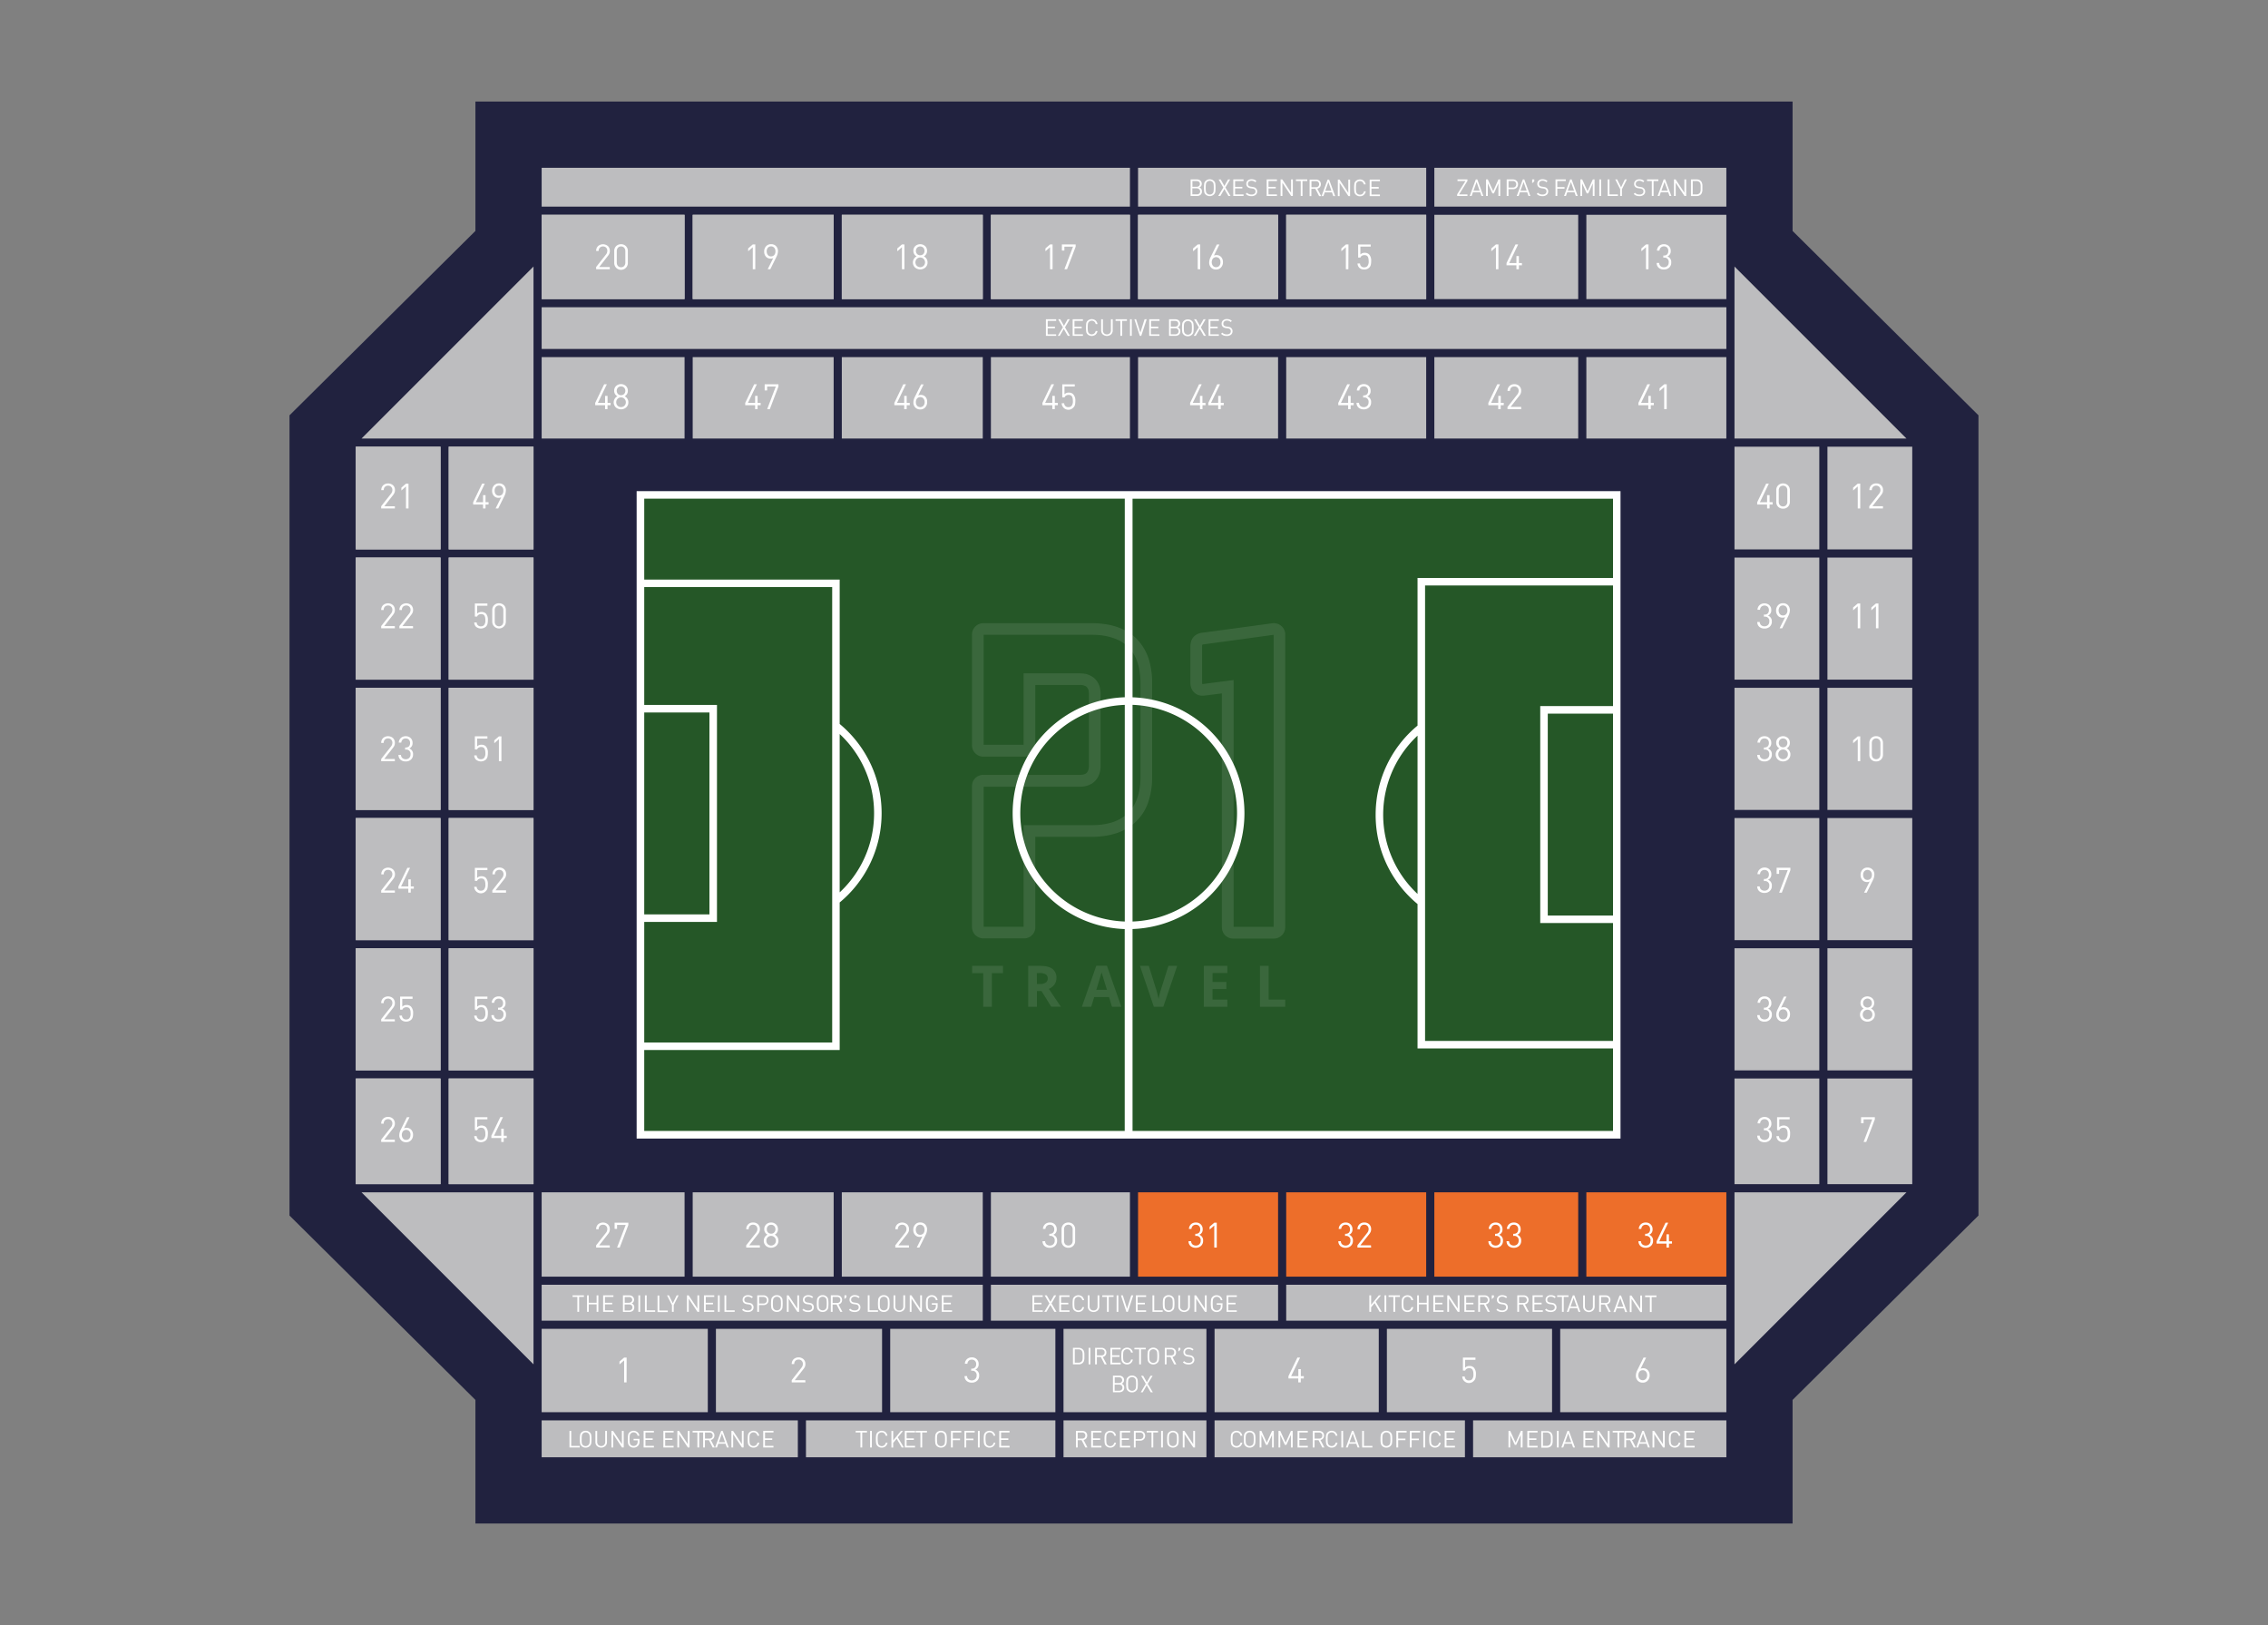 <svg xmlns="http://www.w3.org/2000/svg" id="Laag_1" data-name="Laag 1" viewBox="0 0 1072 768"><rect x="0" y="0" width="1072" height="768" fill="#808080" stroke="none"/><defs><style>.cls-1{fill:#21223f}.cls-2{fill:#bdbdbf}.cls-3{fill:#ed6e2a}.cls-4{fill:#fff}.cls-5{fill:#255727;stroke:#fff;stroke-miterlimit:10;stroke-width:2.17px}.cls-6{opacity:.1}</style></defs><g id="The_Den" data-name="The Den"><path id="Floor" d="M136.84 574.47V196.28l87.87-87.14V48h622.58v61.15l87.86 87.13v378.19l-87.86 87.13V720H224.71v-58.4l-87.87-87.13z" class="cls-1"/><g id="Stand"><path d="M168.15 211.1h40.09v48.55h-40.09zM168.15 263.5h40.09v57.71h-40.09zM168.15 325.06h40.09v57.71h-40.09zM168.15 386.61h40.09v57.71h-40.09zM168.15 448.16h40.09v57.71h-40.09zM168.15 509.71h40.09v49.93h-40.09zM212.08 509.71h40.09v49.93h-40.09zM212.08 448.16h40.09v57.71h-40.09zM212.08 386.61h40.09v57.71h-40.09zM212.08 325.06h40.09v57.71h-40.09zM212.08 263.5h40.09v57.71h-40.09zM212.08 211.1h40.09v48.55h-40.09z" class="cls-2"/><path d="M168.15 263.5h40.09v57.71h-40.09zM212.08 386.61h40.09v57.71h-40.09zM212.08 325.06h40.09v57.71h-40.09zM212.08 263.5h40.09v57.71h-40.09zM168.15 325.06h40.09v57.71h-40.09zM168.15 386.61h40.09v57.71h-40.09zM168.15 448.16h40.09v57.71h-40.09zM212.08 448.16h40.09v57.71h-40.09zM212.08 211.1h40.09v48.55h-40.09zM168.15 211.1h40.09v48.55h-40.09zM168.15 509.71h40.09v49.93h-40.09zM212.08 509.71h40.09v49.93h-40.09zM574.08 628.01h77.61v39.4h-77.61zM420.77 628.01h78.07v39.4h-78.07zM256.02 628.01h78.53v39.4h-78.53zM338.39 628.01h78.53v39.4h-78.53zM655.53 628.01h78.07v39.4h-78.07zM737.45 628.01h78.53v39.4h-78.53z" class="cls-2"/><path d="M677.96 563.49h68v39.86h-68zM607.94 563.49h66.17v39.86h-66.17zM537.92 563.49h66.18v39.86h-66.18z" class="cls-3"/><path d="M468.36 563.49h65.72v39.86h-65.72zM397.89 563.49h66.63v39.86h-66.63zM327.41 563.49h66.63v39.86h-66.63zM256.02 563.49h67.55v39.86h-67.55z" class="cls-2"/><path d="M749.81 563.49h66.17v39.86h-66.17z" class="cls-3"/><path d="M256.02 145.2h559.97v19.72H256.02zM537.92 79.3h136.2v18.35h-136.2zM607.94 101.5h66.17v39.86h-66.17zM537.92 101.5h66.18v39.86h-66.18zM468.36 101.5h65.72v39.86h-65.72zM397.89 101.5h66.63v39.86h-66.63zM327.41 101.5h66.63v39.86h-66.63zM256.02 101.5h67.55v39.86h-67.55z" class="cls-2"/><path d="M607.94 101.5h66.17v39.86h-66.17zM537.92 101.5h66.18v39.86h-66.18zM468.36 101.5h65.72v39.86h-65.72zM397.89 101.5h66.63v39.86h-66.63zM327.41 101.5h66.63v39.86h-66.63zM256.02 101.5h67.55v39.86h-67.55zM327.41 168.77h66.63v38.49h-66.63zM397.89 168.77h66.63v38.49h-66.63zM468.36 168.77h65.72v38.49h-65.72zM537.92 168.77h66.18v38.49h-66.18zM607.94 168.77h66.17v38.49h-66.17zM677.96 168.77h68v38.49h-68zM749.81 168.77h66.17v38.49h-66.17zM256.02 168.77h67.55v38.49h-67.55zM819.83 386.61h40.09v57.71h-40.09zM819.83 325.06h40.09v57.71h-40.09zM819.83 263.5h40.09v57.71h-40.09zM819.83 448.16h40.09v57.71h-40.09zM819.83 211.1h40.09v48.55h-40.09zM819.83 509.71h40.09v49.93h-40.09zM863.76 448.16h40.09v57.71h-40.09zM863.76 386.61h40.09v57.71h-40.09zM863.76 325.06h40.09v57.71h-40.09zM863.76 263.5h40.09v57.71h-40.09zM863.76 211.1h40.09v48.55h-40.09zM863.76 509.71h40.09v49.93h-40.09zM749.81 101.5h66.17v39.86h-66.17zM677.96 101.5h68v39.86h-68zM677.96 79.3h138.02v18.35H677.96zM256.02 79.3h278.06v18.35H256.02zM607.94 607.19h208.04v16.98H607.94zM256.02 607.19h208.5v16.98h-208.5zM468.36 607.19H604.1v16.98H468.36zM256.02 671.26h121.09v17.44H256.02zM502.68 628.01h67.55v39.4h-67.55zM380.95 671.26h117.89v17.44H380.95zM502.68 671.26h67.55v17.44h-67.55zM574.08 671.26h118.34v17.44H574.08zM696.27 671.26h119.72v17.44H696.27zM819.83 125.96v81.3h81.3l-81.3-81.3zM252.17 207.26v-81.31l-81.3 81.31h81.3zM252.17 644.79v-81.3h-81.3l81.3 81.3zM819.83 644.79l81.3-81.3h-81.3v81.3z" class="cls-2"/></g><g id="Ground"><path d="M536 438.38a53.09 53.09 0 1 1 53.09-53.09A53.15 53.15 0 0 1 536 438.38Zm0-104.81a51.72 51.72 0 1 0 51.72 51.72A51.78 51.78 0 0 0 536 333.57ZM399.71 426.67l-.86-1.07a51.71 51.71 0 0 0 0-80.61l.86-1.07a53.09 53.09 0 0 1 0 82.75Z" class="cls-4"/><path d="M399.96 494.83h-91.98v-1.37h90.61V278.6h-90.61v-1.37h91.98v217.6z" class="cls-4"/><path d="M342.64 435h-34.66v-1.38h33.29v-96.44h-33.29v-1.38h34.66V435zM672.27 427.4a53.1 53.1 0 0 1 0-82.75l.87 1.07a51.71 51.71 0 0 0 0 80.61Z" class="cls-4"/><path d="M764.02 494.09h-91.99V276.48h91.99v1.38h-90.61v214.86h90.61v1.37z" class="cls-4"/><path d="M764.02 435.52h-34.67v-99.2h34.67v1.38h-33.29v96.44h33.29v1.38z" class="cls-4"/><path d="M764.71 536.12H307.29V235.94h457.42Zm-456-1.37h454.62V237.32H308.67Z" class="cls-4"/><path d="M535.31 236.63h1.37v298.95h-1.37z" class="cls-4"/></g></g><g id="Seat_Number" data-name="Seat Number"><path d="M781.69 191.49h-1.43v1.86h-1.17v-1.86h-4.68v-1.07l4.23-8.8h1.27l-4.23 8.8h3.41v-3.33h1.17v3.33h1.43ZM787.79 193.35h-1.19v-10.41l-2.19 1.93v-1.36l2.19-1.89h1.19ZM710.76 191.49h-1.43v1.86h-1.17v-1.86h-4.68v-1.07l4.23-8.8H709l-4.23 8.8h3.41v-3.33h1.17v3.33h1.43ZM719 193.35h-6.47v-1l4.63-5.89a2.8 2.8 0 0 0 .66-1.73 2.13 2.13 0 0 0-.55-1.53 2 2 0 0 0-1.5-.57 2.07 2.07 0 0 0-1.46.52 2.05 2.05 0 0 0-.58 1.6h-1.18a3.07 3.07 0 0 1 .89-2.29 3.16 3.16 0 0 1 2.33-.89 3.19 3.19 0 0 1 2.34.87 3 3 0 0 1 .89 2.29 3.3 3.3 0 0 1-.21 1.21 4.88 4.88 0 0 1-.72 1.17L714 192.3h5ZM639.83 191.49h-1.43v1.86h-1.18v-1.86h-4.67v-1.07l4.23-8.8h1.27l-4.23 8.8h3.4v-3.33h1.18v3.33h1.43ZM648.07 190.15a3.1 3.1 0 0 1-1 2.44 3.55 3.55 0 0 1-2.47.87 3.72 3.72 0 0 1-2.42-.78 3 3 0 0 1-1-2.31h1.19a2 2 0 0 0 .7 1.54 2.44 2.44 0 0 0 1.55.5 2.25 2.25 0 0 0 1.62-.61 2.18 2.18 0 0 0 .64-1.66 2 2 0 0 0-2.31-2.28h-.24v-1h.24a2.07 2.07 0 0 0 1.58-.56 2.17 2.17 0 0 0 .52-1.57 2.11 2.11 0 0 0-.58-1.58 2 2 0 0 0-1.47-.56 2 2 0 0 0-1.47.52 2.16 2.16 0 0 0-.63 1.44h-1.19a3.09 3.09 0 0 1 1-2.21 3.31 3.31 0 0 1 2.28-.81 3.23 3.23 0 0 1 2.34.88 3.09 3.09 0 0 1 .89 2.3 2.62 2.62 0 0 1-1.58 2.61 2.74 2.74 0 0 1 1.81 2.83ZM569.81 191.49h-1.44v1.86h-1.17v-1.86h-4.67v-1.07l4.23-8.8H568l-4.24 8.8h3.41v-3.33h1.17v3.33h1.44ZM578.41 191.49H577v1.86h-1.2v-1.86h-4.67v-1.07l4.23-8.8h1.27l-4.23 8.8h3.4v-3.33h1.2v3.33h1.43ZM500 191.49h-1.43v1.86h-1.17v-1.86h-4.68v-1.07l4.23-8.8h1.27l-4.23 8.8h3.41v-3.33h1.17v3.33H500ZM508.28 189.48a7.66 7.66 0 0 1-.18 1.79 2.69 2.69 0 0 1-.76 1.32 3.16 3.16 0 0 1-5.52-2H503a1.83 1.83 0 0 0 2 1.83 2 2 0 0 0 1.45-.54 3.38 3.38 0 0 0 .65-2.39 6.68 6.68 0 0 0-.08-1.07 3.57 3.57 0 0 0-.27-.88 1.33 1.33 0 0 0-.61-.67 2.08 2.08 0 0 0-1-.23 2.31 2.31 0 0 0-1.26.31 1.55 1.55 0 0 0-.68.84h-1.1v-6.16h5.9v1h-4.86v3.73a2.66 2.66 0 0 1 2.1-.81 2.75 2.75 0 0 1 2 .74 4.32 4.32 0 0 1 1.04 3.19ZM430 191.49h-1.44v1.86h-1.17v-1.86h-4.67v-1.07l4.23-8.8h1.27l-4.24 8.8h3.41v-3.33h1.17v3.33H430ZM438.23 190a3.55 3.55 0 0 1-.89 2.5 3 3 0 0 1-2.35 1 3.15 3.15 0 0 1-2.37-.92 3.38 3.38 0 0 1-.89-2.46 6 6 0 0 1 .74-2.64l2.88-5.81h1.22l-2.57 5.22a3 3 0 0 1 1.24-.25 2.82 2.82 0 0 1 2.2.93 3.43 3.43 0 0 1 .79 2.43Zm-1.18.05a2.67 2.67 0 0 0-.55-1.7 1.87 1.87 0 0 0-1.53-.67 1.9 1.9 0 0 0-1.5.64 2.57 2.57 0 0 0-.56 1.73 2.54 2.54 0 0 0 .56 1.72 2.07 2.07 0 0 0 3 0 2.5 2.5 0 0 0 .58-1.77ZM359.52 191.49h-1.43v1.86h-1.17v-1.86h-4.68v-1.07l4.23-8.8h1.27l-4.23 8.8h3.41v-3.33h1.17v3.33h1.43ZM367.94 182.67l-4.07 10.68h-1.25l4.07-10.68h-4.09v1.85h-1.17v-2.9h6.51ZM288.59 191.49h-1.44v1.86H286v-1.86h-4.67v-1.07l4.23-8.8h1.27l-4.24 8.8H286v-3.33h1.17v3.33h1.44ZM297 190.12a3.14 3.14 0 0 1-1 2.4 3.75 3.75 0 0 1-4.94 0 3.27 3.27 0 0 1 .77-5.25 2.82 2.82 0 0 1-1.53-2.6 3 3 0 0 1 .91-2.26 3.46 3.46 0 0 1 4.63 0 3 3 0 0 1 .92 2.26 2.82 2.82 0 0 1-1.52 2.6 3.13 3.13 0 0 1 1.76 2.85Zm-1.84 1.61a2.22 2.22 0 0 0 .65-1.63 2.26 2.26 0 0 0-.65-1.63 2.19 2.19 0 0 0-1.62-.66 2.21 2.21 0 0 0-1.63.66 2.26 2.26 0 0 0-.65 1.63 2.24 2.24 0 0 0 2.28 2.29 2.19 2.19 0 0 0 1.63-.66Zm-.15-5.54a2.29 2.29 0 0 0 0-3 2.14 2.14 0 0 0-2.95 0 2.29 2.29 0 0 0 0 3 2.14 2.14 0 0 0 2.95 0ZM779.19 127.25H778v-10.41l-2.19 1.92v-1.35l2.19-1.89h1.19ZM789.93 124.05a3.09 3.09 0 0 1-1 2.44 3.57 3.57 0 0 1-2.47.87 3.68 3.68 0 0 1-2.42-.78 3 3 0 0 1-1-2.31h1.19a2.06 2.06 0 0 0 .7 1.54 2.45 2.45 0 0 0 1.56.5 2.24 2.24 0 0 0 1.61-.61 2.19 2.19 0 0 0 .64-1.67 2 2 0 0 0-2.3-2.27h-.25v-1h.25a2 2 0 0 0 1.57-.55 2.19 2.19 0 0 0 .52-1.57A2.11 2.11 0 0 0 788 117a2 2 0 0 0-1.47-.56 2.06 2.06 0 0 0-1.53.56 2.16 2.16 0 0 0-.63 1.44h-1.19a3.12 3.12 0 0 1 1-2.21 3.3 3.3 0 0 1 2.28-.81 3.18 3.18 0 0 1 2.33.88 3.06 3.06 0 0 1 .9 2.3 2.62 2.62 0 0 1-1.58 2.6 2.76 2.76 0 0 1 1.82 2.85ZM708.25 127.25h-1.18v-10.41l-2.19 1.92v-1.35l2.19-1.89h1.18ZM719.36 125.39h-1.43v1.86h-1.17v-1.86h-4.68v-1.07l4.23-8.8h1.27l-4.23 8.8h3.41V121h1.17v3.33h1.43ZM637.32 127.25h-1.18v-10.41l-2.14 1.92v-1.35l2.19-1.89h1.18ZM648.1 123.38a7.66 7.66 0 0 1-.18 1.79 2.69 2.69 0 0 1-.76 1.32 3.16 3.16 0 0 1-2.34.87 3.21 3.21 0 0 1-2.36-.84 3.17 3.17 0 0 1-.82-2h1.19a1.83 1.83 0 0 0 2 1.83 1.92 1.92 0 0 0 1.45-.55 3.34 3.34 0 0 0 .65-2.38 6.68 6.68 0 0 0-.08-1.07 3.64 3.64 0 0 0-.27-.89 1.4 1.4 0 0 0-.61-.66 2 2 0 0 0-1-.23 2.31 2.31 0 0 0-1.26.31 1.57 1.57 0 0 0-.69.84h-1.07v-6.16h5.93v1H643v3.73a2.68 2.68 0 0 1 2.11-.81 2.77 2.77 0 0 1 2 .74 4.32 4.32 0 0 1 .99 3.16ZM567.3 127.25h-1.18v-10.41l-2.2 1.92v-1.35l2.2-1.89h1.18ZM578.05 123.87a3.61 3.61 0 0 1-.89 2.5 3.06 3.06 0 0 1-2.36 1 3.12 3.12 0 0 1-2.37-.93 3.34 3.34 0 0 1-.89-2.45 6.1 6.1 0 0 1 .74-2.64l2.88-5.81h1.22l-2.62 5.27a2.92 2.92 0 0 1 1.24-.25 2.86 2.86 0 0 1 2.21.93 3.49 3.49 0 0 1 .84 2.38Zm-1.19 0a2.59 2.59 0 0 0-.55-1.7 2.07 2.07 0 0 0-3 0 2.9 2.9 0 0 0 0 3.45 1.85 1.85 0 0 0 1.5.65 1.88 1.88 0 0 0 1.5-.65 2.51 2.51 0 0 0 .55-1.7ZM497.51 127.25h-1.19v-10.41l-2.19 1.92v-1.35l2.19-1.89h1.19ZM508.43 116.57l-4.07 10.68h-1.25l4.07-10.68h-4.09v1.85h-1.17v-2.9h6.51ZM427.49 127.25h-1.18v-10.41l-2.19 1.92v-1.35l2.19-1.89h1.18ZM438.42 124a3.14 3.14 0 0 1-1 2.4 3.75 3.75 0 0 1-4.94 0 3.27 3.27 0 0 1 .77-5.25 2.82 2.82 0 0 1-1.53-2.6 3 3 0 0 1 .91-2.26 3.46 3.46 0 0 1 4.63 0 3 3 0 0 1 .92 2.26 2.82 2.82 0 0 1-1.52 2.6 3.13 3.13 0 0 1 1.76 2.85Zm-1.84 1.61a2.37 2.37 0 0 0 0-3.26 2.33 2.33 0 0 0-3.25 0 2.37 2.37 0 0 0 0 3.26 2.33 2.33 0 0 0 3.25 0Zm-.15-5.54a2.29 2.29 0 0 0 0-3 2.11 2.11 0 0 0-2.95 0 2.29 2.29 0 0 0 0 3 2.17 2.17 0 0 0 2.95 0ZM357 127.25h-1.19v-10.41l-2.19 1.92v-1.35l2.19-1.89H357ZM367.71 118.8a6.06 6.06 0 0 1-.74 2.63l-2.89 5.82h-1.23l2.63-5.27a3.06 3.06 0 0 1-1.25.24 2.81 2.81 0 0 1-2.19-.93 3.44 3.44 0 0 1-.84-2.4 3.57 3.57 0 0 1 .89-2.49 3 3 0 0 1 2.36-1 3.15 3.15 0 0 1 2.37.92 3.41 3.41 0 0 1 .89 2.48Zm-1.19 0a2.54 2.54 0 0 0-.57-1.73 2.06 2.06 0 0 0-3 0 2.54 2.54 0 0 0-.56 1.73 2.61 2.61 0 0 0 .54 1.69 1.84 1.84 0 0 0 1.52.68 1.92 1.92 0 0 0 1.5-.64 2.52 2.52 0 0 0 .57-1.68ZM288.24 127.25h-6.47v-1.06l4.63-5.88a2.82 2.82 0 0 0 .66-1.73 2.14 2.14 0 0 0-.55-1.53 2 2 0 0 0-1.5-.58 2.08 2.08 0 0 0-1.46.53 2 2 0 0 0-.58 1.6h-1.19a3.11 3.11 0 0 1 .89-2.29 3.57 3.57 0 0 1 4.68 0 3.05 3.05 0 0 1 .89 2.3 3.21 3.21 0 0 1-.21 1.2 4.89 4.89 0 0 1-.73 1.17l-4.1 5.24h5ZM296.76 124.12a3.22 3.22 0 1 1-6.43 0v-5.47a3.1 3.1 0 0 1 .91-2.34 3.16 3.16 0 0 1 2.31-.89 3.11 3.11 0 0 1 3.21 3.23Zm-1.19-.07v-5.34a2.44 2.44 0 0 0-.53-1.61 1.86 1.86 0 0 0-1.49-.63 1.84 1.84 0 0 0-1.49.63 2.39 2.39 0 0 0-.54 1.61v5.34a2.4 2.4 0 0 0 .54 1.62 1.86 1.86 0 0 0 1.49.62 1.89 1.89 0 0 0 1.49-.62 2.45 2.45 0 0 0 .53-1.62ZM499.22 158.71h-4.86v-7.82h4.86v.75h-4v2.76h3.42v.74h-3.44V158h4ZM505.71 158.71h-1l-1.9-3.28-1.91 3.28h-.9l2.4-4-2.24-3.82h1l1.73 3.09 1.74-3.09h1l-2.25 3.82ZM511.86 158.71H507v-7.82h4.86v.75h-4v2.76h3.42v.74h-3.42V158h4ZM518.75 156.45a2.89 2.89 0 0 1-.94 1.71 2.86 2.86 0 0 1-3.73-.15 2.22 2.22 0 0 1-.65-1.13 16.63 16.63 0 0 1 0-4.15 2.22 2.22 0 0 1 .65-1.13 2.89 2.89 0 0 1 3.74-.16 2.9 2.9 0 0 1 .93 1.72h-.86a2 2 0 0 0-.64-1.16 1.83 1.83 0 0 0-1.22-.43 1.87 1.87 0 0 0-1.35.55 1.8 1.8 0 0 0-.45.89 10.51 10.51 0 0 0-.1 1.79 10.65 10.65 0 0 0 .1 1.8 1.73 1.73 0 0 0 .45.88 1.83 1.83 0 0 0 1.32.52 1.87 1.87 0 0 0 1.23-.42 2 2 0 0 0 .65-1.16ZM525.94 156.13a2.52 2.52 0 0 1-.78 1.91 3 3 0 0 1-3.91 0 2.52 2.52 0 0 1-.77-1.91v-5.24h.83v5.18a2 2 0 0 0 .52 1.43 1.83 1.83 0 0 0 1.37.53 1.87 1.87 0 0 0 1.38-.53 2 2 0 0 0 .52-1.43v-5.18h.84ZM532.65 151.64h-2.26v7.07h-.84v-7.07h-2.26v-.75h5.36ZM534.94 158.71h-.83v-7.82h.83ZM542 150.89l-2.57 7.82h-.68l-2.57-7.82h.82l2 6.33 2-6.33ZM548.06 158.71h-4.86v-7.82h4.86v.75h-4v2.76h3.43v.74H544V158h4ZM557.9 156.55a2 2 0 0 1-.63 1.6 2.46 2.46 0 0 1-1.7.56h-3v-7.82h2.94a2.46 2.46 0 0 1 1.67.56 2 2 0 0 1 .64 1.53 1.81 1.81 0 0 1-.33 1.07 1.69 1.69 0 0 1-.83.64 1.87 1.87 0 0 1 .93.7 1.94 1.94 0 0 1 .31 1.16Zm-1.38-2.55a1.44 1.44 0 0 0 0-2 1.7 1.7 0 0 0-1.12-.34h-2v2.71h2a1.74 1.74 0 0 0 1.12-.37Zm.12 3.57a1.37 1.37 0 0 0 .43-1.05 1.33 1.33 0 0 0-.43-1 1.62 1.62 0 0 0-1.15-.39h-2.13V158h2.13a1.62 1.62 0 0 0 1.15-.42ZM564.08 152.87a17.83 17.83 0 0 1 0 4.13 2.31 2.31 0 0 1-.66 1.14 2.64 2.64 0 0 1-1.95.77 2.61 2.61 0 0 1-2-.77 2.22 2.22 0 0 1-.65-1.13 15.45 15.45 0 0 1 0-4.15 2.22 2.22 0 0 1 .65-1.13 2.65 2.65 0 0 1 2-.77 2.68 2.68 0 0 1 1.95.77 2.31 2.31 0 0 1 .66 1.14Zm-.81 3.86a10.51 10.51 0 0 0 .1-1.79 10.65 10.65 0 0 0-.1-1.8 1.59 1.59 0 0 0-.45-.88 1.93 1.93 0 0 0-2.7 0 1.73 1.73 0 0 0-.45.88 10.65 10.65 0 0 0-.1 1.8 10.51 10.51 0 0 0 .1 1.79 1.8 1.8 0 0 0 .45.89 1.93 1.93 0 0 0 2.7 0 1.65 1.65 0 0 0 .45-.89ZM570 158.71h-1l-1.9-3.28-1.92 3.28h-.94l2.39-4-2.24-3.82h1l1.74 3.09 1.73-3.09h1l-2.25 3.82ZM576.12 158.71h-4.85v-7.82h4.85v.75h-4v2.76h3.43v.74h-3.45V158h4ZM582.57 156.56a2 2 0 0 1-.74 1.62 3 3 0 0 1-2 .6 4.23 4.23 0 0 1-1.51-.24 3.33 3.33 0 0 1-1.16-.79l.56-.56a2.86 2.86 0 0 0 1 .66 3.39 3.39 0 0 0 1.17.18 2.14 2.14 0 0 0 1.36-.38 1.26 1.26 0 0 0 .49-1.07 1.2 1.2 0 0 0-.38-1 1.87 1.87 0 0 0-1-.39l-.91-.13a2.77 2.77 0 0 1-1.43-.59 1.89 1.89 0 0 1-.6-1.48 2 2 0 0 1 .67-1.59 2.65 2.65 0 0 1 1.83-.6 3.78 3.78 0 0 1 1.28.2 3.53 3.53 0 0 1 1.05.66l-.54.53a2.55 2.55 0 0 0-1.82-.68 1.73 1.73 0 0 0-1.22.4 1.33 1.33 0 0 0-.44 1.06 1.14 1.14 0 0 0 .35.91 2 2 0 0 0 1 .41l.91.14a4.18 4.18 0 0 1 .85.21 1.55 1.55 0 0 1 .57.35 1.94 1.94 0 0 1 .66 1.57ZM568.1 90.46a2 2 0 0 1-.63 1.6 2.49 2.49 0 0 1-1.7.56h-3V84.8h2.95a2.48 2.48 0 0 1 1.67.56 1.93 1.93 0 0 1 .63 1.53 1.84 1.84 0 0 1-.32 1.06 1.76 1.76 0 0 1-.83.65 1.91 1.91 0 0 1 .93.69 2 2 0 0 1 .3 1.17Zm-1.38-2.55a1.24 1.24 0 0 0 .43-1 1.19 1.19 0 0 0-.43-1 1.69 1.69 0 0 0-1.11-.34h-2v2.71h2a1.73 1.73 0 0 0 1.11-.37Zm.13 3.57a1.36 1.36 0 0 0 .42-1 1.34 1.34 0 0 0-.42-1 1.65 1.65 0 0 0-1.15-.48h-2.13v2.86h2.13a1.65 1.65 0 0 0 1.15-.38ZM574.41 86.64a12 12 0 0 1 .13 2.07 11.86 11.86 0 0 1-.13 2.06 2.34 2.34 0 0 1-.66 1.15 2.85 2.85 0 0 1-3.9 0 2.26 2.26 0 0 1-.65-1.13 16.7 16.7 0 0 1 0-4.16 2.26 2.26 0 0 1 .65-1.13 2.85 2.85 0 0 1 3.9 0 2.31 2.31 0 0 1 .66 1.14Zm-.81 3.86a10.43 10.43 0 0 0 .1-1.79 10.65 10.65 0 0 0-.1-1.8 1.62 1.62 0 0 0-.45-.88 1.8 1.8 0 0 0-1.35-.55 1.83 1.83 0 0 0-1.35.55 1.77 1.77 0 0 0-.45.88 10.65 10.65 0 0 0-.1 1.8 10.43 10.43 0 0 0 .1 1.79 1.76 1.76 0 0 0 .45.89 1.83 1.83 0 0 0 1.35.55 1.8 1.8 0 0 0 1.35-.55 1.62 1.62 0 0 0 .45-.89ZM581.63 92.62h-1l-1.9-3.28-1.91 3.28h-1l2.4-4-2.24-3.81h1l1.74 3.08 1.73-3.08h1l-2.25 3.81ZM587.78 92.62h-4.85V84.8h4.85v.75h-4v2.75h3.43v.75h-3.43v2.82h4ZM594.23 90.47a2 2 0 0 1-.73 1.62 3 3 0 0 1-2 .6 4 4 0 0 1-1.51-.25 3.29 3.29 0 0 1-1.16-.79l.56-.56a2.76 2.76 0 0 0 1 .66 3.19 3.19 0 0 0 1.17.19 2.25 2.25 0 0 0 1.37-.38 1.29 1.29 0 0 0 .49-1.07 1.23 1.23 0 0 0-.39-1 1.89 1.89 0 0 0-1-.38l-.91-.14a2.72 2.72 0 0 1-1.43-.59 1.88 1.88 0 0 1-.6-1.47 2.06 2.06 0 0 1 .67-1.6 2.67 2.67 0 0 1 1.83-.6 3.54 3.54 0 0 1 1.28.21 3.1 3.1 0 0 1 1 .65l-.54.54a2.49 2.49 0 0 0-1.82-.68 1.77 1.77 0 0 0-1.22.39 1.39 1.39 0 0 0-.44 1.07 1.17 1.17 0 0 0 .35.91 2.09 2.09 0 0 0 1 .41l.91.14a5.69 5.69 0 0 1 .85.2 1.78 1.78 0 0 1 .56.36 1.93 1.93 0 0 1 .71 1.56ZM603.57 92.62h-4.86V84.8h4.86v.75h-4v2.75H603v.75h-3.43v2.82h4ZM611.08 92.62h-.79l-4.15-6.27v6.27h-.84V84.8h.79l4.15 6.25V84.8h.84ZM617.9 85.55h-2.26v7.07h-.83v-7.07h-2.27v-.75h5.36ZM624.5 92.69h-1l-1.78-3.47h-1.88v3.47H619v-7.82h3a2.4 2.4 0 0 1 1.68.58 2.3 2.3 0 0 1 .18 3 2.14 2.14 0 0 1-1.24.72Zm-1.41-4.58a1.53 1.53 0 0 0 0-2.12 1.64 1.64 0 0 0-1.13-.38h-2.08v2.87H622a1.65 1.65 0 0 0 1.09-.37ZM631.09 92.69h-.89l-.63-1.77h-3.41l-.63 1.77h-.89l2.88-7.82h.7Zm-1.76-2.5-1.45-4.13-1.47 4.13ZM638.13 92.69h-.79l-4.15-6.28v6.28h-.84v-7.82h.79l4.15 6.25v-6.25h.84ZM645.54 90.42a2.88 2.88 0 0 1-.93 1.71 2.61 2.61 0 0 1-1.78.62 2.65 2.65 0 0 1-2-.77 2.22 2.22 0 0 1-.65-1.13 15.45 15.45 0 0 1 0-4.15 2.22 2.22 0 0 1 .65-1.13 2.88 2.88 0 0 1 3.73-.16 2.93 2.93 0 0 1 .93 1.72h-.85A2.05 2.05 0 0 0 644 86a1.78 1.78 0 0 0-1.21-.42 1.83 1.83 0 0 0-1.35.55 1.65 1.65 0 0 0-.44.87 16.16 16.16 0 0 0 0 3.59 1.72 1.72 0 0 0 .45.89 2 2 0 0 0 2.58.12 2.05 2.05 0 0 0 .65-1.16ZM652.24 92.69h-4.85v-7.82h4.85v.74h-4v2.76h3.43v.75h-3.43v2.82h4ZM693.61 92.62h-4.86v-.79l3.91-6.28h-3.75v-.75h4.7v.7l-3.94 6.37h3.94ZM701.13 92.62h-.89l-.62-1.77h-3.42l-.62 1.77h-.89l2.87-7.82h.71Zm-1.75-2.49L697.93 86l-1.48 4.13ZM709.1 92.62h-.84v-5.94l-2.14 4.71h-.71l-2.18-4.71v5.94h-.83V84.8h.83l2.55 5.55 2.48-5.55h.84ZM717.51 87.09a2.19 2.19 0 0 1-.67 1.68 2.46 2.46 0 0 1-1.74.63H713v3.22h-.84V84.8h2.92a2.45 2.45 0 0 1 1.74.63 2.17 2.17 0 0 1 .69 1.66Zm-1.28 1.16a1.71 1.71 0 0 0 0-2.31 1.73 1.73 0 0 0-1.2-.39h-2v3.1h2a1.69 1.69 0 0 0 1.2-.4ZM723.35 92.62h-.89l-.62-1.77h-3.42l-.62 1.77h-.89l2.87-7.82h.7Zm-1.75-2.49L720.14 86l-1.47 4.13ZM725.19 85.72l-1 .87V84.8h1ZM731.78 90.47a2 2 0 0 1-.74 1.62 3 3 0 0 1-2 .6 4 4 0 0 1-1.51-.25 3.2 3.2 0 0 1-1.16-.79l.56-.56a2.59 2.59 0 0 0 1 .66 3.15 3.15 0 0 0 1.17.19 2.2 2.2 0 0 0 1.36-.38 1.26 1.26 0 0 0 .49-1.07 1.22 1.22 0 0 0-.38-1 2 2 0 0 0-1-.38l-.91-.14a2.69 2.69 0 0 1-1.43-.59 1.89 1.89 0 0 1-.61-1.47 2 2 0 0 1 .68-1.6 2.65 2.65 0 0 1 1.83-.6 3.54 3.54 0 0 1 1.28.21 3.3 3.3 0 0 1 1.05.65l-.54.54a2.52 2.52 0 0 0-1.82-.68 1.77 1.77 0 0 0-1.22.39 1.35 1.35 0 0 0-.44 1.07 1.17 1.17 0 0 0 .35.91 2.1 2.1 0 0 0 1 .41l.91.14a5.13 5.13 0 0 1 .85.2 1.83 1.83 0 0 1 .57.36 1.93 1.93 0 0 1 .66 1.56ZM740.07 85.55h-4v2.87h3.43v.75h-3.43v3.45h-.84V84.8h4.86ZM745.72 92.62h-.89l-.63-1.77h-3.41l-.63 1.77h-.89l2.88-7.82h.7ZM744 90.13 742.51 86 741 90.13ZM753.68 92.62h-.83v-5.94l-2.15 4.71h-.7l-2.17-4.71v5.94H747V84.8h.84l2.54 5.55 2.49-5.55h.83ZM756.78 92.62h-.84V84.8h.84ZM764.72 92.62h-4.83V84.8h.84v7.07h4ZM768.94 84.8l-2.31 4.59v3.23h-.83v-3.23l-2.33-4.59h.9l1.85 3.74L768 84.8ZM777.61 90.47a2 2 0 0 1-.74 1.62 3 3 0 0 1-2 .6 4 4 0 0 1-1.5-.25 3.12 3.12 0 0 1-1.16-.79l.56-.56a2.59 2.59 0 0 0 1 .66 3.12 3.12 0 0 0 1.17.19 2.22 2.22 0 0 0 1.36-.38 1.26 1.26 0 0 0 .49-1.07 1.22 1.22 0 0 0-.38-1 2 2 0 0 0-1-.38l-.91-.14a2.65 2.65 0 0 1-1.5-.57 1.85 1.85 0 0 1-.61-1.47 2 2 0 0 1 .68-1.6 2.65 2.65 0 0 1 1.83-.6 3.58 3.58 0 0 1 1.28.21 3.16 3.16 0 0 1 1 .65l-.53.54a2.53 2.53 0 0 0-1.83-.68 1.74 1.74 0 0 0-1.21.39 1.35 1.35 0 0 0-.44 1.07 1.13 1.13 0 0 0 .35.91 2.05 2.05 0 0 0 1 .41l.91.14a5.13 5.13 0 0 1 .85.2 2 2 0 0 1 .57.36 1.93 1.93 0 0 1 .76 1.54ZM783.85 85.55h-2.26v7.07h-.84v-7.07h-2.26v-.75h5.36ZM790 92.62h-.89l-.62-1.77H785l-.62 1.77h-.89l2.87-7.82h.71Zm-1.75-2.49L786.76 86l-1.47 4.13ZM797 92.62h-.8l-4.15-6.27v6.27h-.83V84.8h.78l4.15 6.25V84.8h.85ZM804.67 87.5v2.42a4 4 0 0 1-.19 1 2.39 2.39 0 0 1-.48.91 2.7 2.7 0 0 1-2.06.82h-2.68V84.8h2.68a2.66 2.66 0 0 1 2.06.82 2.39 2.39 0 0 1 .48.91 4 4 0 0 1 .19.97Zm-.83 2.28v-2.14a4.69 4.69 0 0 0-.14-.82 1.6 1.6 0 0 0-.36-.7 2 2 0 0 0-1.54-.57h-1.7v6.32h1.7a2 2 0 0 0 1.54-.57 1.6 1.6 0 0 0 .36-.7 4.69 4.69 0 0 0 .14-.82ZM186.64 240.3h-6.47v-1.05l4.63-5.89a2.8 2.8 0 0 0 .66-1.72 2.14 2.14 0 0 0-.55-1.54 2 2 0 0 0-1.5-.57 1.91 1.91 0 0 0-2 2.12h-1.19a3.11 3.11 0 0 1 .89-2.29 3.55 3.55 0 0 1 4.68 0 3 3 0 0 1 .89 2.3 3.25 3.25 0 0 1-.21 1.2 5 5 0 0 1-.73 1.17l-4.1 5.24h5ZM193.08 240.3h-1.18v-10.41l-2.19 1.93v-1.35l2.19-1.9h1.18ZM230.92 238.44h-1.43v1.86h-1.17v-1.86h-4.68v-1.07l4.23-8.8h1.27l-4.23 8.8h3.41V234h1.17v3.33h1.43ZM239.11 231.85a6.1 6.1 0 0 1-.74 2.64l-2.88 5.81h-1.24l2.64-5.27a3.11 3.11 0 0 1-1.26.25 2.79 2.79 0 0 1-2.19-.94 3.42 3.42 0 0 1-.84-2.39 3.61 3.61 0 0 1 .89-2.5 3.06 3.06 0 0 1 2.36-1 3.15 3.15 0 0 1 2.37.92 3.42 3.42 0 0 1 .89 2.48Zm-1.19.05a2.51 2.51 0 0 0-.56-1.72 1.9 1.9 0 0 0-1.51-.65 1.85 1.85 0 0 0-1.5.65 2.56 2.56 0 0 0-.56 1.72 2.64 2.64 0 0 0 .54 1.7 1.85 1.85 0 0 0 1.52.67 1.92 1.92 0 0 0 1.51-.64 2.52 2.52 0 0 0 .56-1.73ZM186.64 296.94h-6.47v-1.06l4.63-5.88a2.82 2.82 0 0 0 .66-1.73 2.1 2.1 0 0 0-.55-1.53 1.94 1.94 0 0 0-1.5-.58 2.08 2.08 0 0 0-1.46.53 2 2 0 0 0-.58 1.6h-1.19a3.1 3.1 0 0 1 .89-2.29 3.57 3.57 0 0 1 4.68 0 3.05 3.05 0 0 1 .89 2.3 3.21 3.21 0 0 1-.21 1.2 5 5 0 0 1-.73 1.17l-4.1 5.24h5ZM195.24 296.94h-6.47v-1.06l4.63-5.88a2.82 2.82 0 0 0 .66-1.73 2.1 2.1 0 0 0-.55-1.53 1.94 1.94 0 0 0-1.5-.58 2.08 2.08 0 0 0-1.46.53 2 2 0 0 0-.58 1.6h-1.19a3.1 3.1 0 0 1 .89-2.29 3.57 3.57 0 0 1 4.68 0 3.05 3.05 0 0 1 .89 2.3 3.21 3.21 0 0 1-.21 1.2 5 5 0 0 1-.73 1.17l-4.1 5.24h5ZM230.59 293.06a7.69 7.69 0 0 1-.18 1.8 2.78 2.78 0 0 1-.76 1.32 3.64 3.64 0 0 1-4.69 0 3.12 3.12 0 0 1-.82-2h1.18a1.84 1.84 0 0 0 2 1.83 1.92 1.92 0 0 0 1.45-.55 3.37 3.37 0 0 0 .65-2.39 6.54 6.54 0 0 0-.08-1.06 3.64 3.64 0 0 0-.27-.89 1.35 1.35 0 0 0-.61-.66 2 2 0 0 0-1-.24 2.31 2.31 0 0 0-1.26.32 1.6 1.6 0 0 0-.68.84h-1.07v-6.16h5.93v1.05h-4.86V290a3.16 3.16 0 0 1 4.13-.06 4.29 4.29 0 0 1 .94 3.12ZM239.09 293.81a3.21 3.21 0 1 1-6.42 0v-5.47a3.08 3.08 0 0 1 3.21-3.23 3.15 3.15 0 0 1 2.3.9 3.1 3.1 0 0 1 .91 2.33Zm-1.18-.07v-5.34a2.36 2.36 0 0 0-.54-1.61 2.08 2.08 0 0 0-3 0 2.35 2.35 0 0 0-.53 1.61v5.34a2.35 2.35 0 0 0 .53 1.61 2.08 2.08 0 0 0 3 0 2.36 2.36 0 0 0 .54-1.61ZM186.64 359.75h-6.47v-1.06l4.63-5.88a2.82 2.82 0 0 0 .66-1.73 2.13 2.13 0 0 0-.55-1.53 2 2 0 0 0-1.5-.58 2.08 2.08 0 0 0-1.46.53 2.05 2.05 0 0 0-.58 1.6h-1.19a3.11 3.11 0 0 1 .89-2.29 3.57 3.57 0 0 1 4.68 0 3.05 3.05 0 0 1 .89 2.3 3.3 3.3 0 0 1-.21 1.21 4.73 4.73 0 0 1-.73 1.16l-4.1 5.24h5ZM195.23 356.55a3.1 3.1 0 0 1-1 2.44 3.55 3.55 0 0 1-2.47.87 3.72 3.72 0 0 1-2.42-.78 3 3 0 0 1-1-2.31h1.19a2 2 0 0 0 .7 1.54 2.44 2.44 0 0 0 1.55.5 2.25 2.25 0 0 0 1.62-.61 2.18 2.18 0 0 0 .64-1.66 2 2 0 0 0-2.31-2.28h-.24v-1h.24a2.06 2.06 0 0 0 1.58-.55 2.23 2.23 0 0 0 .52-1.57 2.11 2.11 0 0 0-.58-1.58 2 2 0 0 0-1.47-.56 2 2 0 0 0-1.47.52 2.22 2.22 0 0 0-.64 1.44h-1.18a3.07 3.07 0 0 1 1-2.21 3.31 3.31 0 0 1 2.28-.81 3.15 3.15 0 0 1 2.33.88 3.06 3.06 0 0 1 .9 2.3 2.64 2.64 0 0 1-1.58 2.61 2.74 2.74 0 0 1 1.81 2.82ZM230.59 355.88a7.66 7.66 0 0 1-.18 1.79 2.69 2.69 0 0 1-.76 1.32 3.64 3.64 0 0 1-4.69 0 3.12 3.12 0 0 1-.82-2h1.18a1.84 1.84 0 0 0 2 1.83 2 2 0 0 0 1.45-.54 3.38 3.38 0 0 0 .65-2.39 6.68 6.68 0 0 0-.08-1.07 3.78 3.78 0 0 0-.27-.89 1.35 1.35 0 0 0-.61-.66 2 2 0 0 0-1-.23 2.31 2.31 0 0 0-1.26.31 1.6 1.6 0 0 0-.68.84h-1.07V348h5.93v1.05h-4.86v3.73a2.67 2.67 0 0 1 2.11-.81 2.74 2.74 0 0 1 2 .74 4.32 4.32 0 0 1 .96 3.17ZM237 359.75h-1.19v-10.41l-2.19 1.92v-1.35l2.19-1.89H237ZM186.64 421.87h-6.47v-1.05l4.63-5.88a2.82 2.82 0 0 0 .66-1.73 2.14 2.14 0 0 0-.55-1.54 2 2 0 0 0-1.5-.57 1.91 1.91 0 0 0-2 2.12h-1.19a3.11 3.11 0 0 1 .89-2.29 3.55 3.55 0 0 1 4.68 0 3 3 0 0 1 .89 2.3 3.21 3.21 0 0 1-.21 1.2 5 5 0 0 1-.73 1.17l-4.1 5.24h5ZM195.59 420h-1.44v1.86H193V420h-4.68v-1.07l4.23-8.8h1.27l-4.24 8.8H193v-3.33h1.16v3.33h1.44ZM230.59 418a7.66 7.66 0 0 1-.18 1.79 2.69 2.69 0 0 1-.76 1.32 3.15 3.15 0 0 1-5.51-2h1.18a1.84 1.84 0 0 0 2 1.83 2 2 0 0 0 1.45-.54 3.38 3.38 0 0 0 .65-2.39 6.45 6.45 0 0 0-.08-1.06 3.52 3.52 0 0 0-.27-.89 1.37 1.37 0 0 0-.61-.67 2.08 2.08 0 0 0-1-.23 2.4 2.4 0 0 0-1.26.31 1.6 1.6 0 0 0-.68.84h-1.07v-6.16h5.93v1.06h-4.86v3.72a2.67 2.67 0 0 1 2.11-.81 2.74 2.74 0 0 1 2 .74 4.32 4.32 0 0 1 .96 3.14ZM239.18 421.87h-6.48v-1.05l4.63-5.88a2.82 2.82 0 0 0 .66-1.73 2.18 2.18 0 0 0-.54-1.54 2 2 0 0 0-1.5-.57 1.91 1.91 0 0 0-2 2.12h-1.18a3.07 3.07 0 0 1 .89-2.29A3.17 3.17 0 0 1 236 410a3.23 3.23 0 0 1 2.34.87 3.06 3.06 0 0 1 .89 2.3 3 3 0 0 1-.22 1.2 4.88 4.88 0 0 1-.72 1.17l-4.1 5.24h5ZM186.64 482.72h-6.47v-1.05l4.63-5.88a2.85 2.85 0 0 0 .66-1.73 2.14 2.14 0 0 0-.55-1.54 2 2 0 0 0-1.5-.58 2.08 2.08 0 0 0-1.46.53 2.05 2.05 0 0 0-.58 1.6h-1.19a3.11 3.11 0 0 1 .89-2.29 3.57 3.57 0 0 1 4.68 0 3.06 3.06 0 0 1 .89 2.31 3.29 3.29 0 0 1-.21 1.2 5 5 0 0 1-.73 1.17l-4.1 5.24h5ZM195.26 478.85a7.66 7.66 0 0 1-.18 1.79 2.76 2.76 0 0 1-.76 1.32 3.61 3.61 0 0 1-4.69 0 3.13 3.13 0 0 1-.83-2h1.2a1.83 1.83 0 0 0 2 1.83 2 2 0 0 0 1.45-.54 3.39 3.39 0 0 0 .64-2.39 6.56 6.56 0 0 0-.07-1.06 3.52 3.52 0 0 0-.27-.89 1.42 1.42 0 0 0-.61-.67 2.13 2.13 0 0 0-1-.23 2.31 2.31 0 0 0-1.26.31 1.57 1.57 0 0 0-.69.84h-1.07V471H195v1.06h-4.86v3.72a2.7 2.7 0 0 1 2.11-.81 2.77 2.77 0 0 1 2 .74 4.32 4.32 0 0 1 1.01 3.14ZM230.59 478.85a7.66 7.66 0 0 1-.18 1.79 2.69 2.69 0 0 1-.76 1.32 3.61 3.61 0 0 1-4.69 0 3.12 3.12 0 0 1-.82-2h1.18a1.84 1.84 0 0 0 2 1.83 2 2 0 0 0 1.45-.54 3.38 3.38 0 0 0 .65-2.39 6.45 6.45 0 0 0-.08-1.06 3.52 3.52 0 0 0-.27-.89 1.37 1.37 0 0 0-.61-.67 2.08 2.08 0 0 0-1-.23 2.31 2.31 0 0 0-1.26.31 1.6 1.6 0 0 0-.68.84h-1.07V471h5.93v1.06h-4.86v3.72a2.67 2.67 0 0 1 2.11-.81 2.74 2.74 0 0 1 2 .74 4.32 4.32 0 0 1 .96 3.14ZM239.16 479.52a3.09 3.09 0 0 1-1 2.44 3.57 3.57 0 0 1-2.47.88 3.63 3.63 0 0 1-2.42-.79 3 3 0 0 1-1-2.31h1.19a2 2 0 0 0 .7 1.54 2.45 2.45 0 0 0 1.56.5 2.23 2.23 0 0 0 1.61-.61 2.16 2.16 0 0 0 .64-1.66 2 2 0 0 0-2.3-2.28h-.25v-1h.25a2 2 0 0 0 1.57-.56 2.17 2.17 0 0 0 .52-1.57 2.08 2.08 0 0 0-.58-1.58 2 2 0 0 0-1.46-.56 2.06 2.06 0 0 0-1.48.53 2.18 2.18 0 0 0-.63 1.43h-1.19a3.17 3.17 0 0 1 1-2.21 3.34 3.34 0 0 1 2.29-.81 3.18 3.18 0 0 1 2.33.88 3.07 3.07 0 0 1 .9 2.31 2.62 2.62 0 0 1-1.59 2.6 2.74 2.74 0 0 1 1.81 2.83ZM186.64 539.7h-6.47v-1.06l4.63-5.88a2.82 2.82 0 0 0 .66-1.73 2.1 2.1 0 0 0-.55-1.53 1.94 1.94 0 0 0-1.5-.58 2.08 2.08 0 0 0-1.46.53 2 2 0 0 0-.58 1.6h-1.19a3.1 3.1 0 0 1 .89-2.29 3.16 3.16 0 0 1 2.34-.89 3.23 3.23 0 0 1 2.34.86 3.05 3.05 0 0 1 .89 2.3 3.21 3.21 0 0 1-.21 1.2 4.77 4.77 0 0 1-.73 1.17l-4.1 5.24h5ZM195.23 536.32a3.61 3.61 0 0 1-.89 2.5 3 3 0 0 1-2.36 1 3.11 3.11 0 0 1-2.37-.92 3.34 3.34 0 0 1-.89-2.45 6.1 6.1 0 0 1 .74-2.64l2.88-5.81h1.22l-2.62 5.27a2.89 2.89 0 0 1 1.24-.25 2.84 2.84 0 0 1 2.21.93 3.44 3.44 0 0 1 .84 2.37Zm-1.19 0a2.59 2.59 0 0 0-.55-1.7 2.07 2.07 0 0 0-3 0 2.9 2.9 0 0 0 0 3.45 1.84 1.84 0 0 0 1.49.65 1.88 1.88 0 0 0 1.51-.65 2.51 2.51 0 0 0 .51-1.7ZM230.59 535.82a7.69 7.69 0 0 1-.18 1.8 2.73 2.73 0 0 1-.76 1.32 3.64 3.64 0 0 1-4.69 0 3.12 3.12 0 0 1-.82-2h1.18a1.84 1.84 0 0 0 2 1.83 1.92 1.92 0 0 0 1.45-.55 3.35 3.35 0 0 0 .65-2.39 6.54 6.54 0 0 0-.08-1.06 3.64 3.64 0 0 0-.27-.89 1.42 1.42 0 0 0-.61-.67 2.08 2.08 0 0 0-1-.23 2.31 2.31 0 0 0-1.26.32 1.56 1.56 0 0 0-.68.84h-1.07V528h5.93v1h-4.86v3.72a3.16 3.16 0 0 1 4.13-.06 4.29 4.29 0 0 1 .94 3.16ZM239.52 537.83h-1.43v1.87h-1.17v-1.87h-4.68v-1.07l4.23-8.79h1.27l-4.23 8.79h3.41v-3.32h1.17v3.32h1.43ZM837.85 238.44h-1.44v1.86h-1.17v-1.86h-4.68v-1.07l4.24-8.8h1.27l-4.24 8.8h3.41V234h1.17v3.33h1.44ZM846 237.17a3.11 3.11 0 0 1-3.22 3.23 3.15 3.15 0 0 1-2.3-.89 3.1 3.1 0 0 1-.91-2.34v-5.47a3.1 3.1 0 0 1 .91-2.34 3.4 3.4 0 0 1 4.6 0 3.12 3.12 0 0 1 .92 2.33Zm-1.19-.06v-5.34a2.45 2.45 0 0 0-.53-1.62 2.11 2.11 0 0 0-3 0 2.45 2.45 0 0 0-.53 1.62v5.34a2.44 2.44 0 0 0 .53 1.61 2.09 2.09 0 0 0 3 0 2.44 2.44 0 0 0 .55-1.61ZM837.48 293.74a3.11 3.11 0 0 1-1 2.44 3.57 3.57 0 0 1-2.47.87 3.7 3.7 0 0 1-2.42-.78 3 3 0 0 1-1-2.32h1.18a2.07 2.07 0 0 0 .7 1.55 2.47 2.47 0 0 0 1.56.5 2.29 2.29 0 0 0 1.62-.61 2.22 2.22 0 0 0 .64-1.67 2 2 0 0 0-2.31-2.27h-.25v-1h.27a2 2 0 0 0 1.57-.55 2.19 2.19 0 0 0 .52-1.57 2.15 2.15 0 0 0-.57-1.59 2.27 2.27 0 0 0-3 0 2.19 2.19 0 0 0-.63 1.44h-1.19a3.12 3.12 0 0 1 1-2.21 3.31 3.31 0 0 1 2.28-.81 3.2 3.2 0 0 1 2.33.87 3.1 3.1 0 0 1 .9 2.31 2.62 2.62 0 0 1-1.58 2.6 2.75 2.75 0 0 1 1.85 2.8ZM846 288.48a6 6 0 0 1-.74 2.64l-2.88 5.82h-1.23l2.63-5.28a2.91 2.91 0 0 1-1.25.25 2.81 2.81 0 0 1-2.19-.93 3.44 3.44 0 0 1-.84-2.4 3.56 3.56 0 0 1 .88-2.49 3 3 0 0 1 2.36-1 3.15 3.15 0 0 1 2.37.92 3.34 3.34 0 0 1 .89 2.47Zm-1.18 0a2.53 2.53 0 0 0-.57-1.72 2.07 2.07 0 0 0-3 0 2.91 2.91 0 0 0 0 3.42 1.84 1.84 0 0 0 1.51.68 1.92 1.92 0 0 0 1.51-.65 2.49 2.49 0 0 0 .58-1.68ZM837.48 356.55a3.09 3.09 0 0 1-1 2.44 3.57 3.57 0 0 1-2.47.87 3.7 3.7 0 0 1-2.42-.78 3 3 0 0 1-1-2.31h1.18a2.06 2.06 0 0 0 .7 1.54 2.47 2.47 0 0 0 1.56.5 2.25 2.25 0 0 0 1.62-.61 2.21 2.21 0 0 0 .64-1.66 2 2 0 0 0-2.31-2.28h-.25v-1h.27a2 2 0 0 0 1.57-.55 2.19 2.19 0 0 0 .52-1.57 2.11 2.11 0 0 0-.57-1.58A2 2 0 0 0 834 349a2.06 2.06 0 0 0-1.48.52 2.21 2.21 0 0 0-.63 1.44h-1.19a3.12 3.12 0 0 1 1-2.21 3.31 3.31 0 0 1 2.28-.81 3.17 3.17 0 0 1 2.33.88 3.06 3.06 0 0 1 .9 2.3 2.64 2.64 0 0 1-1.58 2.61 2.74 2.74 0 0 1 1.85 2.82ZM846.26 356.52a3.14 3.14 0 0 1-1 2.4 3.76 3.76 0 0 1-4.95 0 3.18 3.18 0 0 1-1-2.4 3.13 3.13 0 0 1 1.77-2.85 2.82 2.82 0 0 1-1.53-2.6 3 3 0 0 1 .91-2.26 3.46 3.46 0 0 1 4.63 0 3 3 0 0 1 .91 2.26 2.82 2.82 0 0 1-1.51 2.6 3.12 3.12 0 0 1 1.77 2.85Zm-1.83 1.61a2.22 2.22 0 0 0 .65-1.63 2.26 2.26 0 0 0-.65-1.63 2.33 2.33 0 0 0-3.25 0 2.26 2.26 0 0 0-.65 1.63 2.29 2.29 0 0 0 3.9 1.63Zm-.15-5.54a2.29 2.29 0 0 0 0-3 2.11 2.11 0 0 0-2.95 0 2.29 2.29 0 0 0 0 3 2.14 2.14 0 0 0 2.95 0ZM837.48 418.67a3.09 3.09 0 0 1-1 2.44 3.57 3.57 0 0 1-2.48.89 3.7 3.7 0 0 1-2.42-.78 3 3 0 0 1-1-2.32h1.18a2.06 2.06 0 0 0 .7 1.54 2.47 2.47 0 0 0 1.56.5 2.25 2.25 0 0 0 1.62-.61 2.2 2.2 0 0 0 .64-1.66 2 2 0 0 0-2.31-2.27h-.25v-1h.28a2 2 0 0 0 1.57-.56 2.17 2.17 0 0 0 .52-1.57 2.11 2.11 0 0 0-.57-1.58 2.27 2.27 0 0 0-3 0 2.18 2.18 0 0 0-.63 1.43h-1.19a3.14 3.14 0 0 1 1-2.21 3.31 3.31 0 0 1 2.3-.91 3.2 3.2 0 0 1 2.33.87 3.07 3.07 0 0 1 .9 2.31 2.63 2.63 0 0 1-1.58 2.6 2.75 2.75 0 0 1 1.83 2.89ZM846.26 411.2l-4.06 10.67h-1.26L845 411.2h-4.08v1.8h-1.17v-2.9h6.5ZM837.48 479.52a3.09 3.09 0 0 1-1 2.44 3.57 3.57 0 0 1-2.47.88 3.65 3.65 0 0 1-2.42-.79 3 3 0 0 1-1-2.31h1.18a2.06 2.06 0 0 0 .7 1.54 2.47 2.47 0 0 0 1.56.5 2.25 2.25 0 0 0 1.62-.61 2.2 2.2 0 0 0 .64-1.66 2 2 0 0 0-2.31-2.28h-.25v-1h.27a2 2 0 0 0 1.57-.56 2.17 2.17 0 0 0 .52-1.57 2.11 2.11 0 0 0-.57-1.58 2 2 0 0 0-1.47-.56 2.06 2.06 0 0 0-1.48.53 2.18 2.18 0 0 0-.63 1.43h-1.19a3.14 3.14 0 0 1 1-2.21 3.31 3.31 0 0 1 2.28-.81 3.17 3.17 0 0 1 2.33.88 3.07 3.07 0 0 1 .9 2.31 2.63 2.63 0 0 1-1.58 2.6 2.74 2.74 0 0 1 1.8 2.83ZM846.08 479.34a3.55 3.55 0 0 1-.89 2.5 3 3 0 0 1-2.35 1 3.15 3.15 0 0 1-2.37-.92 3.38 3.38 0 0 1-.89-2.46 5.89 5.89 0 0 1 .74-2.63l2.88-5.83h1.22l-2.62 5.27a3 3 0 0 1 1.2-.27 2.83 2.83 0 0 1 2.21.93 3.42 3.42 0 0 1 .87 2.41Zm-1.18.05a2.57 2.57 0 0 0-.56-1.69 1.82 1.82 0 0 0-1.52-.68 1.9 1.9 0 0 0-1.5.64 2.57 2.57 0 0 0-.56 1.73 2.54 2.54 0 0 0 .56 1.72 2.07 2.07 0 0 0 3 0 2.5 2.5 0 0 0 .58-1.72ZM837.48 536.5a3.11 3.11 0 0 1-1 2.44 3.57 3.57 0 0 1-2.47.87 3.7 3.7 0 0 1-2.42-.78 3 3 0 0 1-1-2.32h1.18a2 2 0 0 0 .7 1.54 2.42 2.42 0 0 0 1.56.51 2.29 2.29 0 0 0 1.62-.61 2.22 2.22 0 0 0 .64-1.67 2 2 0 0 0-2.31-2.27h-.25v-1h.27a2 2 0 0 0 1.57-.55 2.19 2.19 0 0 0 .52-1.57 2.11 2.11 0 0 0-.57-1.58 2 2 0 0 0-1.47-.57 2.06 2.06 0 0 0-1.48.53 2.21 2.21 0 0 0-.63 1.43h-1.19a3.12 3.12 0 0 1 1-2.2 3.31 3.31 0 0 1 2.28-.81 3.2 3.2 0 0 1 2.33.87 3.1 3.1 0 0 1 .9 2.31 2.62 2.62 0 0 1-1.58 2.6 2.75 2.75 0 0 1 1.8 2.83ZM846.12 535.82a7.69 7.69 0 0 1-.18 1.8 2.81 2.81 0 0 1-.76 1.32 3.66 3.66 0 0 1-4.7 0 3.12 3.12 0 0 1-.82-2h1.18a1.84 1.84 0 0 0 2 1.83 2 2 0 0 0 1.45-.55 3.36 3.36 0 0 0 .64-2.39 6.64 6.64 0 0 0-.07-1.06 3.28 3.28 0 0 0-.28-.89 1.45 1.45 0 0 0-.6-.67 2.15 2.15 0 0 0-1-.23 2.36 2.36 0 0 0-1.26.32 1.56 1.56 0 0 0-.68.84h-1.07V528h5.93v1H841v3.72a3.16 3.16 0 0 1 4.13-.06 4.29 4.29 0 0 1 .99 3.16ZM879.27 240.3h-1.18v-10.41l-2.19 1.93v-1.35l2.19-1.9h1.18ZM890 240.3h-6.47v-1.05l4.63-5.89a2.8 2.8 0 0 0 .66-1.72 2.14 2.14 0 0 0-.55-1.54 2 2 0 0 0-1.5-.57 1.91 1.91 0 0 0-2 2.12h-1.18a3.07 3.07 0 0 1 .89-2.29 3.16 3.16 0 0 1 2.33-.89 3.19 3.19 0 0 1 2.34.87 3 3 0 0 1 .89 2.3 3.25 3.25 0 0 1-.21 1.2 4.88 4.88 0 0 1-.72 1.17l-4.11 5.24h5ZM879.27 296.94h-1.18v-10.42l-2.19 1.93v-1.35l2.19-1.89h1.18ZM887.87 296.94h-1.18v-10.42l-2.19 1.93v-1.35l2.19-1.89h1.18ZM879.27 359.75h-1.18v-10.41l-2.19 1.92v-1.35l2.19-1.89h1.18ZM890 356.62a3.1 3.1 0 0 1-3.21 3.23 3.07 3.07 0 0 1-3.21-3.23v-5.47a3.13 3.13 0 0 1 .9-2.34 3.19 3.19 0 0 1 2.31-.89 3.15 3.15 0 0 1 2.3.9 3.11 3.11 0 0 1 .91 2.33Zm-1.19-.07v-5.33a2.4 2.4 0 0 0-.53-1.62 2.08 2.08 0 0 0-3 0 2.4 2.4 0 0 0-.54 1.62v5.33a2.4 2.4 0 0 0 .54 1.62 2.1 2.1 0 0 0 3 0 2.4 2.4 0 0 0 .48-1.62ZM885.94 413.42a5.89 5.89 0 0 1-.74 2.63l-2.88 5.82h-1.23l2.63-5.27a3.06 3.06 0 0 1-1.25.25 2.81 2.81 0 0 1-2.19-.93 3.46 3.46 0 0 1-.84-2.4 3.6 3.6 0 0 1 .88-2.5 3.06 3.06 0 0 1 2.36-1 3.12 3.12 0 0 1 2.37.93 3.34 3.34 0 0 1 .89 2.47Zm-1.18.05a2.51 2.51 0 0 0-.57-1.72 2.07 2.07 0 0 0-3 0 2.56 2.56 0 0 0-.56 1.72 2.59 2.59 0 0 0 .55 1.7 1.83 1.83 0 0 0 1.51.67 1.91 1.91 0 0 0 1.51-.64 2.52 2.52 0 0 0 .56-1.73ZM886.17 479.49a3.14 3.14 0 0 1-1 2.4 3.76 3.76 0 0 1-5 0 3.18 3.18 0 0 1-1-2.4 3.13 3.13 0 0 1 1.77-2.85 2.82 2.82 0 0 1-1.54-2.6 3 3 0 0 1 .92-2.26 3.46 3.46 0 0 1 4.63 0 3 3 0 0 1 .91 2.26 2.82 2.82 0 0 1-1.51 2.6 3.12 3.12 0 0 1 1.82 2.85Zm-1.83 1.61a2.22 2.22 0 0 0 .65-1.62 2.26 2.26 0 0 0-.65-1.64 2.33 2.33 0 0 0-3.25 0 2.26 2.26 0 0 0-.65 1.64 2.22 2.22 0 0 0 .65 1.62 2.33 2.33 0 0 0 3.25 0Zm-.15-5.54a2.06 2.06 0 0 0 .57-1.5 2.11 2.11 0 0 0-.57-1.52 2.11 2.11 0 0 0-3 0 2.11 2.11 0 0 0-.57 1.52 2.06 2.06 0 0 0 .57 1.5 2.14 2.14 0 0 0 3 0ZM886.17 529l-4.07 10.7h-1.25l4.07-10.7h-4.08v1.84h-1.17V528h6.5ZM288.24 589.59h-6.47v-1.05l4.63-5.89a2.8 2.8 0 0 0 .66-1.72 2.18 2.18 0 0 0-.55-1.54 2 2 0 0 0-1.5-.58 2.08 2.08 0 0 0-1.46.53 2.05 2.05 0 0 0-.58 1.6h-1.19a3.11 3.11 0 0 1 .89-2.29 3.57 3.57 0 0 1 4.68 0 3.06 3.06 0 0 1 .89 2.31 3.29 3.29 0 0 1-.21 1.2 5.31 5.31 0 0 1-.73 1.17l-4.1 5.24h5ZM297 578.91l-4.07 10.68h-1.26l4.07-10.68h-4.08v1.85h-1.16v-2.9h6.5ZM359.17 589.59h-6.47v-1.05l4.63-5.89a2.8 2.8 0 0 0 .66-1.72 2.14 2.14 0 0 0-.55-1.54 2 2 0 0 0-1.49-.58 1.92 1.92 0 0 0-2.05 2.13h-1.18a3.07 3.07 0 0 1 .89-2.29 3.17 3.17 0 0 1 2.34-.89 3.26 3.26 0 0 1 2.34.86 3.09 3.09 0 0 1 .88 2.31 3.29 3.29 0 0 1-.21 1.2 4.88 4.88 0 0 1-.72 1.17l-4.11 5.24h5ZM367.94 586.36a3.14 3.14 0 0 1-1 2.4 3.75 3.75 0 0 1-4.94 0 3.27 3.27 0 0 1 .77-5.25 2.82 2.82 0 0 1-1.53-2.6 3 3 0 0 1 .92-2.26 3.44 3.44 0 0 1 4.62 0 3 3 0 0 1 .92 2.26 2.82 2.82 0 0 1-1.52 2.6 3.11 3.11 0 0 1 1.76 2.85ZM366.1 588a2.37 2.37 0 0 0 0-3.26 2.32 2.32 0 0 0-3.24 0 2.37 2.37 0 0 0 0 3.26 2.32 2.32 0 0 0 3.24 0Zm-.15-5.54a2.06 2.06 0 0 0 .57-1.5 2.09 2.09 0 0 0-.57-1.52 1.92 1.92 0 0 0-1.47-.6 2 2 0 0 0-1.48.6 2.13 2.13 0 0 0-.56 1.52 2.09 2.09 0 0 0 .56 1.5 2 2 0 0 0 1.48.58 1.94 1.94 0 0 0 1.52-.61ZM429.65 589.59h-6.47v-1.05l4.63-5.89a2.8 2.8 0 0 0 .66-1.72 2.18 2.18 0 0 0-.55-1.54 2 2 0 0 0-1.5-.58 2.08 2.08 0 0 0-1.46.53 2.05 2.05 0 0 0-.58 1.6h-1.19a3.11 3.11 0 0 1 .89-2.29 3.57 3.57 0 0 1 4.68 0 3.06 3.06 0 0 1 .89 2.31 3.29 3.29 0 0 1-.21 1.2 5.31 5.31 0 0 1-.73 1.17l-4.1 5.24h5ZM438.19 581.14a6 6 0 0 1-.75 2.63l-2.88 5.82h-1.24l2.64-5.27a3.06 3.06 0 0 1-1.25.24 2.78 2.78 0 0 1-2.19-.93 3.44 3.44 0 0 1-.84-2.39 3.55 3.55 0 0 1 .89-2.5 3 3 0 0 1 2.35-1 3.19 3.19 0 0 1 2.38.92 3.42 3.42 0 0 1 .89 2.48Zm-1.19.05a2.5 2.5 0 0 0-.57-1.72 2 2 0 0 0-3 0 2.54 2.54 0 0 0-.56 1.72 2.67 2.67 0 0 0 .55 1.7 1.85 1.85 0 0 0 1.51.67 1.91 1.91 0 0 0 1.51-.64 2.52 2.52 0 0 0 .56-1.73ZM499.65 586.39a3.09 3.09 0 0 1-1 2.44 3.57 3.57 0 0 1-2.47.88 3.69 3.69 0 0 1-2.42-.79 3 3 0 0 1-1-2.31H494a2 2 0 0 0 .7 1.54 2.45 2.45 0 0 0 1.56.5 2.23 2.23 0 0 0 1.61-.61 2.16 2.16 0 0 0 .64-1.66 2 2 0 0 0-2.3-2.28h-.25v-1h.25a2 2 0 0 0 1.57-.56 2.17 2.17 0 0 0 .52-1.57 2.08 2.08 0 0 0-.58-1.58 2 2 0 0 0-1.46-.56 2.06 2.06 0 0 0-1.48.52 2.18 2.18 0 0 0-.63 1.44h-1.19a3.17 3.17 0 0 1 1-2.21 3.34 3.34 0 0 1 2.29-.81 3.18 3.18 0 0 1 2.33.88 3.07 3.07 0 0 1 .9 2.31 2.62 2.62 0 0 1-1.59 2.6 2.74 2.74 0 0 1 1.76 2.83ZM508.18 586.46a3.1 3.1 0 0 1-3.21 3.23 3.19 3.19 0 0 1-2.31-.89 3.13 3.13 0 0 1-.9-2.34V581a3.13 3.13 0 0 1 .9-2.34 3.19 3.19 0 0 1 2.31-.89 3.1 3.1 0 0 1 3.21 3.23Zm-1.18-.07v-5.34a2.39 2.39 0 0 0-.54-1.61 2.08 2.08 0 0 0-3 0 2.39 2.39 0 0 0-.53 1.61v5.34a2.4 2.4 0 0 0 .53 1.62 2.1 2.1 0 0 0 3 0 2.4 2.4 0 0 0 .54-1.62ZM568.66 586.39a3.09 3.09 0 0 1-1 2.44 3.57 3.57 0 0 1-2.47.88 3.69 3.69 0 0 1-2.42-.79 3 3 0 0 1-1-2.31H563a2.06 2.06 0 0 0 .7 1.54 2.45 2.45 0 0 0 1.56.5 2.23 2.23 0 0 0 1.61-.61 2.16 2.16 0 0 0 .64-1.66 2 2 0 0 0-2.3-2.28h-.25v-1h.25a2 2 0 0 0 1.57-.56 2.17 2.17 0 0 0 .52-1.57 2.11 2.11 0 0 0-.57-1.58 2 2 0 0 0-1.47-.56 2.06 2.06 0 0 0-1.48.52 2.18 2.18 0 0 0-.63 1.44h-1.19a3.14 3.14 0 0 1 1-2.21 3.31 3.31 0 0 1 2.28-.81 3.18 3.18 0 0 1 2.33.88 3.07 3.07 0 0 1 .9 2.31 2.63 2.63 0 0 1-1.58 2.6 2.74 2.74 0 0 1 1.77 2.83ZM575.12 589.59h-1.18v-10.41l-2.2 1.93v-1.36l2.2-1.89h1.18ZM639.47 586.39a3.1 3.1 0 0 1-1 2.44 3.55 3.55 0 0 1-2.47.88 3.71 3.71 0 0 1-2.42-.79 3 3 0 0 1-1-2.31h1.19a2 2 0 0 0 .7 1.54 2.44 2.44 0 0 0 1.55.5 2.25 2.25 0 0 0 1.62-.61 2.2 2.2 0 0 0 .64-1.66 2 2 0 0 0-2.28-2.28h-.24v-1h.24a2.07 2.07 0 0 0 1.58-.56 2.21 2.21 0 0 0 .51-1.57 2.11 2.11 0 0 0-.57-1.58 2 2 0 0 0-1.47-.56 2 2 0 0 0-1.47.52 2.24 2.24 0 0 0-.64 1.44h-1.18a3.09 3.09 0 0 1 1-2.21 3.31 3.31 0 0 1 2.28-.81 3.15 3.15 0 0 1 2.33.88 3.07 3.07 0 0 1 .9 2.31 2.63 2.63 0 0 1-1.58 2.6 2.74 2.74 0 0 1 1.78 2.83ZM648.08 589.59h-6.47v-1.05l4.63-5.89a2.8 2.8 0 0 0 .66-1.72 2.14 2.14 0 0 0-.55-1.54 2 2 0 0 0-1.5-.58 2.08 2.08 0 0 0-1.46.53 2.05 2.05 0 0 0-.58 1.6h-1.19a3.08 3.08 0 0 1 .9-2.29 3.16 3.16 0 0 1 2.33-.89 3.23 3.23 0 0 1 2.34.86 3.06 3.06 0 0 1 .89 2.31 3.29 3.29 0 0 1-.21 1.2 4.88 4.88 0 0 1-.72 1.17l-4.15 5.24h5ZM710.4 586.39a3.1 3.1 0 0 1-1 2.44 3.55 3.55 0 0 1-2.47.88 3.71 3.71 0 0 1-2.42-.79 3 3 0 0 1-1-2.31h1.19a2 2 0 0 0 .7 1.54 2.44 2.44 0 0 0 1.55.5 2.25 2.25 0 0 0 1.62-.61 2.16 2.16 0 0 0 .64-1.66 2 2 0 0 0-2.31-2.28h-.24v-1h.24a2.07 2.07 0 0 0 1.58-.56 2.22 2.22 0 0 0 .52-1.57 2.11 2.11 0 0 0-.58-1.58 2 2 0 0 0-1.47-.56 2 2 0 0 0-1.47.52 2.24 2.24 0 0 0-.64 1.44h-1.18a3.09 3.09 0 0 1 1-2.21 3.31 3.31 0 0 1 2.28-.81 3.19 3.19 0 0 1 2.34.88 3.1 3.1 0 0 1 .89 2.31 2.63 2.63 0 0 1-1.58 2.6 2.74 2.74 0 0 1 1.81 2.83ZM719 586.39a3.13 3.13 0 0 1-1 2.44 3.6 3.6 0 0 1-2.48.88 3.73 3.73 0 0 1-2.42-.79 3 3 0 0 1-1-2.31h1.19a2 2 0 0 0 .7 1.54 2.44 2.44 0 0 0 1.55.5 2.25 2.25 0 0 0 1.62-.61 2.16 2.16 0 0 0 .64-1.66 2 2 0 0 0-2.31-2.28h-.24v-1h.24a2.07 2.07 0 0 0 1.58-.56 2.17 2.17 0 0 0 .52-1.57 2.11 2.11 0 0 0-.58-1.58 2 2 0 0 0-1.47-.56 2 2 0 0 0-1.47.52 2.18 2.18 0 0 0-.63 1.44h-1.19a3.13 3.13 0 0 1 1-2.21 3.31 3.31 0 0 1 2.28-.81 3.19 3.19 0 0 1 2.34.88 3.1 3.1 0 0 1 .89 2.31 2.62 2.62 0 0 1-1.58 2.6 2.74 2.74 0 0 1 1.82 2.83ZM781.33 586.39a3.09 3.09 0 0 1-1 2.44 3.57 3.57 0 0 1-2.47.88 3.69 3.69 0 0 1-2.42-.79 3 3 0 0 1-1-2.31h1.19a2 2 0 0 0 .7 1.54 2.45 2.45 0 0 0 1.56.5 2.24 2.24 0 0 0 1.61-.61 2.16 2.16 0 0 0 .64-1.66 2 2 0 0 0-2.3-2.28h-.25v-1h.25a2.06 2.06 0 0 0 1.57-.56 2.17 2.17 0 0 0 .52-1.57 2.08 2.08 0 0 0-.58-1.58 2 2 0 0 0-1.46-.56 2.06 2.06 0 0 0-1.48.52 2.18 2.18 0 0 0-.63 1.44h-1.19a3.17 3.17 0 0 1 1-2.21 3.32 3.32 0 0 1 2.29-.81 3.18 3.18 0 0 1 2.33.88 3.07 3.07 0 0 1 .9 2.31 2.62 2.62 0 0 1-1.59 2.6 2.74 2.74 0 0 1 1.81 2.83ZM790.29 587.73h-1.43v1.86h-1.17v-1.86H783v-1.07l4.24-8.8h1.26l-4.23 8.8h3.41v-3.33h1.17v3.33h1.43ZM296.15 653.32H295v-10.41l-2.19 1.93v-1.35l2.19-1.9h1.19ZM380.68 653.32h-6.47v-1.05l4.62-5.88a2.85 2.85 0 0 0 .66-1.73 2.18 2.18 0 0 0-.54-1.54 2 2 0 0 0-1.5-.58 2.12 2.12 0 0 0-1.47.53 2.1 2.1 0 0 0-.57 1.6h-1.19a3.11 3.11 0 0 1 .89-2.29 3.55 3.55 0 0 1 4.68 0 3.06 3.06 0 0 1 .89 2.3 3.25 3.25 0 0 1-.21 1.2 5.31 5.31 0 0 1-.73 1.17l-4.1 5.24h5ZM462.81 650.12a3.09 3.09 0 0 1-1 2.44 3.6 3.6 0 0 1-2.48.88 3.67 3.67 0 0 1-2.42-.79 3 3 0 0 1-1-2.31h1.19a2 2 0 0 0 .7 1.54 2.44 2.44 0 0 0 1.55.5 2.25 2.25 0 0 0 1.62-.61 2.16 2.16 0 0 0 .64-1.66 2 2 0 0 0-2.3-2.28h-.25v-1h.25a2.06 2.06 0 0 0 1.57-.56 2.17 2.17 0 0 0 .52-1.57 2.08 2.08 0 0 0-.58-1.58 2 2 0 0 0-1.47-.56 2.05 2.05 0 0 0-1.47.53 2.14 2.14 0 0 0-.63 1.43h-1.19a3.13 3.13 0 0 1 1-2.21 3.31 3.31 0 0 1 2.28-.81 3.19 3.19 0 0 1 2.34.88 3.06 3.06 0 0 1 .89 2.31 2.62 2.62 0 0 1-1.58 2.6 2.74 2.74 0 0 1 1.82 2.83ZM616.25 651.46h-1.43v1.86h-1.17v-1.86H609v-1.07l4.23-8.8h1.27l-4.23 8.8h3.41v-3.33h1.17v3.33h1.43ZM697.61 649.45a7.66 7.66 0 0 1-.18 1.79 2.76 2.76 0 0 1-.76 1.32 3.16 3.16 0 0 1-5.52-2h1.19a1.83 1.83 0 0 0 2 1.83 2 2 0 0 0 1.45-.54 3.39 3.39 0 0 0 .64-2.39 6.56 6.56 0 0 0-.07-1.06 3.52 3.52 0 0 0-.27-.89 1.47 1.47 0 0 0-.61-.67 2.15 2.15 0 0 0-1-.23 2.35 2.35 0 0 0-1.26.31 1.6 1.6 0 0 0-.68.84h-1.07v-6.16h5.93v1.06h-4.9v3.72a2.68 2.68 0 0 1 2.11-.81 2.73 2.73 0 0 1 2 .74 4.32 4.32 0 0 1 1 3.14ZM779.72 649.94a3.55 3.55 0 0 1-.89 2.5 3 3 0 0 1-2.35 1 3.15 3.15 0 0 1-2.37-.92 3.38 3.38 0 0 1-.89-2.46 5.89 5.89 0 0 1 .74-2.63l2.88-5.82h1.22l-2.62 5.27a3 3 0 0 1 1.23-.24 2.83 2.83 0 0 1 2.21.93 3.42 3.42 0 0 1 .84 2.37Zm-1.18 0a2.57 2.57 0 0 0-.56-1.69 1.82 1.82 0 0 0-1.52-.68 1.9 1.9 0 0 0-1.5.64 2.57 2.57 0 0 0-.56 1.73 2.54 2.54 0 0 0 .56 1.72 2.07 2.07 0 0 0 3 0 2.5 2.5 0 0 0 .58-1.66ZM276 612.94h-2.27V620h-.83v-7.07h-2.26v-.75H276ZM282.82 620H282v-3.57h-3.71V620h-.83v-7.82h.83v3.51H282v-3.51h.84ZM289.94 620h-4.86v-7.82h4.86v.75h-4v2.76h3.42v.74h-3.42v2.83h4ZM299.78 617.85a2.05 2.05 0 0 1-.63 1.61 2.5 2.5 0 0 1-1.7.55h-3v-7.82h2.94a2.44 2.44 0 0 1 1.67.56 2 2 0 0 1 .64 1.53 1.81 1.81 0 0 1-.33 1.07 1.64 1.64 0 0 1-.83.64 1.91 1.91 0 0 1 1.28 1.86Zm-1.39-2.54a1.22 1.22 0 0 0 .43-1 1.24 1.24 0 0 0-.42-1 1.72 1.72 0 0 0-1.12-.34h-2v2.72h2a1.7 1.7 0 0 0 1.11-.38Zm.13 3.57a1.36 1.36 0 0 0 .42-1 1.33 1.33 0 0 0-.42-1 1.62 1.62 0 0 0-1.15-.39h-2.13v2.87h2.13a1.62 1.62 0 0 0 1.15-.48ZM302.58 620h-.84v-7.82h.84ZM309.67 620h-4.83v-7.82h.84v7.08h4ZM315.64 620.1h-4.84v-7.83h.84v7.08h4ZM320.75 612.19l-2.31 4.6V620h-.83v-3.22l-2.33-4.6h.9l1.84 3.75 1.83-3.75ZM330.48 620h-.79l-4.15-6.27V620h-.84v-7.82h.79l4.15 6.25v-6.25h.84ZM337.6 620h-4.86v-7.82h4.86v.75h-4v2.76h3.4v.74h-3.42v2.83h4ZM340.17 620h-.84v-7.82h.84ZM347.26 620h-4.83v-7.82h.83v7.08h4ZM356.17 617.86a2 2 0 0 1-.74 1.62 3 3 0 0 1-2 .6 4.23 4.23 0 0 1-1.51-.24 3.33 3.33 0 0 1-1.16-.79l.56-.56a2.86 2.86 0 0 0 1 .66 3.43 3.43 0 0 0 1.17.18 2.14 2.14 0 0 0 1.36-.38 1.26 1.26 0 0 0 .49-1.07 1.2 1.2 0 0 0-.38-1 2 2 0 0 0-1-.39l-.91-.13a2.69 2.69 0 0 1-1.43-.59 1.88 1.88 0 0 1-.6-1.47 2 2 0 0 1 .67-1.6 2.65 2.65 0 0 1 1.83-.6 3.78 3.78 0 0 1 1.28.2 3.49 3.49 0 0 1 1.05.65l-.54.54a2.55 2.55 0 0 0-1.82-.68 1.77 1.77 0 0 0-1.22.4 1.33 1.33 0 0 0-.44 1.06 1.14 1.14 0 0 0 .35.91 2 2 0 0 0 1 .41l.91.14a4.18 4.18 0 0 1 .85.21 1.63 1.63 0 0 1 .57.35 1.94 1.94 0 0 1 .66 1.57ZM363.24 614.49a2.18 2.18 0 0 1-.67 1.67 2.41 2.41 0 0 1-1.74.63h-2.08V620h-.83v-7.82h2.91a2.4 2.4 0 0 1 1.74.64 2.16 2.16 0 0 1 .67 1.67Zm-1.24 1.16a1.47 1.47 0 0 0 .45-1.16 1.45 1.45 0 0 0-.45-1.15 1.72 1.72 0 0 0-1.2-.4h-2v3.11h2a1.72 1.72 0 0 0 1.2-.4ZM369.82 614a16.47 16.47 0 0 1 0 4.13 2.31 2.31 0 0 1-.66 1.14 2.64 2.64 0 0 1-1.94.77 2.68 2.68 0 0 1-2-.77 2.3 2.3 0 0 1-.65-1.13 16.63 16.63 0 0 1 0-4.15 2.3 2.3 0 0 1 .65-1.13 2.68 2.68 0 0 1 2-.77 2.64 2.64 0 0 1 1.94.77 2.31 2.31 0 0 1 .66 1.14Zm-.8 3.86a10.65 10.65 0 0 0 .1-1.8 10.43 10.43 0 0 0-.1-1.79 1.8 1.8 0 0 0-.45-.89 1.87 1.87 0 0 0-1.35-.55 1.84 1.84 0 0 0-1.35.55 1.65 1.65 0 0 0-.45.89 10.43 10.43 0 0 0-.1 1.79 10.65 10.65 0 0 0 .1 1.8 1.59 1.59 0 0 0 .45.88 1.8 1.8 0 0 0 1.35.55 1.83 1.83 0 0 0 1.35-.55 1.73 1.73 0 0 0 .43-.84ZM377.69 620h-.79l-4.15-6.27V620h-.83v-7.82h.79l4.15 6.25v-6.25h.83ZM384.67 617.86a2 2 0 0 1-.74 1.62 3 3 0 0 1-2 .6 4.23 4.23 0 0 1-1.51-.24 3.33 3.33 0 0 1-1.16-.79l.56-.56a2.86 2.86 0 0 0 1 .66 3.43 3.43 0 0 0 1.17.18 2.14 2.14 0 0 0 1.36-.38 1.26 1.26 0 0 0 .49-1.07 1.2 1.2 0 0 0-.38-1 2 2 0 0 0-1-.39l-.91-.13a2.69 2.69 0 0 1-1.43-.59 1.88 1.88 0 0 1-.6-1.47 2 2 0 0 1 .67-1.6 2.65 2.65 0 0 1 1.83-.6 3.78 3.78 0 0 1 1.28.2 3.49 3.49 0 0 1 1.05.65l-.54.54a2.55 2.55 0 0 0-1.82-.68 1.77 1.77 0 0 0-1.22.4 1.37 1.37 0 0 0-.44 1.06 1.14 1.14 0 0 0 .35.91 2 2 0 0 0 1 .41l.91.14a4.18 4.18 0 0 1 .85.21 1.55 1.55 0 0 1 .57.35 1.94 1.94 0 0 1 .66 1.57ZM391.46 614a16.47 16.47 0 0 1 0 4.13 2.31 2.31 0 0 1-.66 1.14 2.64 2.64 0 0 1-1.94.77 2.67 2.67 0 0 1-2-.77 2.3 2.3 0 0 1-.65-1.13 16.63 16.63 0 0 1 0-4.15 2.3 2.3 0 0 1 .65-1.13 2.67 2.67 0 0 1 2-.77 2.64 2.64 0 0 1 1.94.77 2.31 2.31 0 0 1 .66 1.14Zm-.8 3.86a11.85 11.85 0 0 0 .1-1.8 11.6 11.6 0 0 0-.1-1.79 1.8 1.8 0 0 0-.45-.89 1.94 1.94 0 0 0-2.71 0 1.8 1.8 0 0 0-.45.89 12 12 0 0 0-.09 1.79 12.23 12.23 0 0 0 .09 1.8 1.73 1.73 0 0 0 .45.88 1.94 1.94 0 0 0 2.71 0 1.73 1.73 0 0 0 .45-.84ZM398.19 620h-1l-1.77-3.48h-1.88V620h-.84v-7.83h3a2.41 2.41 0 0 1 1.68.59 2.3 2.3 0 0 1 .18 3 2.13 2.13 0 0 1-1.25.72Zm-1.41-4.58a1.33 1.33 0 0 0 .42-1.06 1.36 1.36 0 0 0-.42-1.07 1.73 1.73 0 0 0-1.14-.37h-2.08v2.87h2.08a1.7 1.7 0 0 0 1.14-.37ZM400.09 613.1l-.95.87v-1.8h.95ZM406.68 617.84a2 2 0 0 1-.73 1.62 3 3 0 0 1-2 .6 4.14 4.14 0 0 1-1.5-.24 3.23 3.23 0 0 1-1.17-.79l.56-.56a3.06 3.06 0 0 0 1 .66 3.43 3.43 0 0 0 1.17.18 2.12 2.12 0 0 0 1.36-.38 1.26 1.26 0 0 0 .5-1.07 1.21 1.21 0 0 0-.39-1 1.88 1.88 0 0 0-1-.39l-.91-.13a2.72 2.72 0 0 1-1.43-.59 1.88 1.88 0 0 1-.6-1.47 2 2 0 0 1 .68-1.6 2.63 2.63 0 0 1 1.82-.6 3.78 3.78 0 0 1 1.28.2 3.41 3.41 0 0 1 1 .66l-.54.53a2.53 2.53 0 0 0-1.82-.68 1.77 1.77 0 0 0-1.22.4 1.37 1.37 0 0 0-.44 1.07 1.13 1.13 0 0 0 .35.9 2 2 0 0 0 1 .41l.92.14a4.36 4.36 0 0 1 .85.21 1.49 1.49 0 0 1 .56.36 1.91 1.91 0 0 1 .7 1.56ZM415 620h-4.83v-7.83h.83v7.08h4ZM420.36 614a16.47 16.47 0 0 1 0 4.13 2.31 2.31 0 0 1-.66 1.14 2.6 2.6 0 0 1-1.94.77 2.63 2.63 0 0 1-2-.77 2.3 2.3 0 0 1-.65-1.13 16.63 16.63 0 0 1 0-4.15 2.3 2.3 0 0 1 .65-1.13 2.67 2.67 0 0 1 2-.77 2.64 2.64 0 0 1 1.94.77 2.31 2.31 0 0 1 .66 1.14Zm-.8 3.86a16.16 16.16 0 0 0 0-3.59 1.8 1.8 0 0 0-.45-.89 1.86 1.86 0 0 0-1.35-.54 1.83 1.83 0 0 0-1.35.54 1.65 1.65 0 0 0-.45.89 16.16 16.16 0 0 0 0 3.59 1.59 1.59 0 0 0 .45.88 1.8 1.8 0 0 0 1.35.55 1.83 1.83 0 0 0 1.35-.55 1.73 1.73 0 0 0 .45-.86ZM427.81 617.41a2.52 2.52 0 0 1-.78 1.91 3 3 0 0 1-3.91 0 2.55 2.55 0 0 1-.77-1.91v-5.24h.83v5.18a2 2 0 0 0 .52 1.43 1.83 1.83 0 0 0 1.37.53 1.87 1.87 0 0 0 1.38-.53 2 2 0 0 0 .52-1.43v-5.18h.84ZM435.74 620H435l-4.16-6.28V620H430v-7.83h.79l4.15 6.25v-6.25h.84ZM443.19 617.15a4 4 0 0 1-.14 1.14 2.52 2.52 0 0 1-.53.87 2.7 2.7 0 0 1-2.08.9 2.64 2.64 0 0 1-2-.77 2.3 2.3 0 0 1-.65-1.13 16.63 16.63 0 0 1 0-4.15 2.3 2.3 0 0 1 .65-1.13 2.68 2.68 0 0 1 2-.77 2.71 2.71 0 0 1 1.83.65 2.78 2.78 0 0 1 .9 1.69h-.83a2 2 0 0 0-.67-1.17 1.84 1.84 0 0 0-1.23-.42 1.8 1.8 0 0 0-1.35.54 1.65 1.65 0 0 0-.45.89 16.16 16.16 0 0 0 0 3.59 1.59 1.59 0 0 0 .45.88 1.77 1.77 0 0 0 1.35.55 1.81 1.81 0 0 0 1.48-.67 2.2 2.2 0 0 0 .44-1.41v-.61h-1.92v-.71h2.75ZM450 620h-4.85v-7.83H450v.75h-4v2.76h3.43v.75H446v2.82h4ZM492.88 620H488v-7.82h4.85v.75h-4v2.76h3.43v.74h-3.43v2.83h4ZM499.38 620h-1l-1.9-3.28-1.88 3.28h-1l2.4-4-2.24-3.82h1l1.74 3.09 1.73-3.09h1L497 616ZM505.53 620h-4.86v-7.82h4.86v.75h-4v2.76h3.42v.74h-3.42v2.83h4ZM512.41 617.75a2.88 2.88 0 0 1-.93 1.71 2.87 2.87 0 0 1-3.74-.15 2.2 2.2 0 0 1-.64-1.13 16.63 16.63 0 0 1 0-4.15 2.2 2.2 0 0 1 .64-1.13 2.9 2.9 0 0 1 3.75-.16 2.92 2.92 0 0 1 .92 1.72h-.85a2.05 2.05 0 0 0-.65-1.16 1.79 1.79 0 0 0-1.21-.43 1.87 1.87 0 0 0-1.35.55 1.65 1.65 0 0 0-.45.89 10.43 10.43 0 0 0-.1 1.79 10.65 10.65 0 0 0 .1 1.8 1.59 1.59 0 0 0 .45.88 2 2 0 0 0 2.57.13 2 2 0 0 0 .66-1.16ZM519.6 617.43a2.52 2.52 0 0 1-.77 1.91 3 3 0 0 1-3.91 0 2.52 2.52 0 0 1-.77-1.91v-5.24h.85v5.18a2 2 0 0 0 .52 1.43 1.83 1.83 0 0 0 1.37.53 1.87 1.87 0 0 0 1.38-.53 2 2 0 0 0 .52-1.43v-5.18h.83ZM526.32 612.94h-2.26V620h-.84v-7.07H521v-.75h5.36ZM528.61 620h-.83v-7.82h.83ZM535.65 612.19l-2.57 7.81h-.68l-2.57-7.82h.88l2 6.33 2-6.33ZM541.72 620h-4.85v-7.82h4.85v.75h-4v2.76h3.42v.74h-3.42v2.83h4ZM549.57 620h-4.84v-7.82h.84v7.08h4ZM555 614a16.47 16.47 0 0 1 0 4.13 2.31 2.31 0 0 1-.66 1.14 2.64 2.64 0 0 1-1.94.77 2.68 2.68 0 0 1-2-.77 2.3 2.3 0 0 1-.65-1.13 16.63 16.63 0 0 1 0-4.15 2.3 2.3 0 0 1 .65-1.13 2.68 2.68 0 0 1 2-.77 2.64 2.64 0 0 1 1.94.77A2.31 2.31 0 0 1 555 614Zm-.8 3.86a11.85 11.85 0 0 0 .1-1.8 11.6 11.6 0 0 0-.1-1.79 1.8 1.8 0 0 0-.45-.89 1.87 1.87 0 0 0-1.35-.55 1.84 1.84 0 0 0-1.35.55 1.65 1.65 0 0 0-.45.89 10.43 10.43 0 0 0-.1 1.79 10.65 10.65 0 0 0 .1 1.8 1.59 1.59 0 0 0 .45.88 1.8 1.8 0 0 0 1.35.55 1.83 1.83 0 0 0 1.35-.55 1.73 1.73 0 0 0 .42-.84ZM562.42 617.43a2.52 2.52 0 0 1-.78 1.91 3 3 0 0 1-3.91 0 2.55 2.55 0 0 1-.77-1.91v-5.24h.83v5.18a2 2 0 0 0 .52 1.43 2 2 0 0 0 2.75 0 2 2 0 0 0 .52-1.43v-5.18h.84ZM570.35 620h-.8l-4.15-6.27V620h-.83v-7.82h.79l4.15 6.25v-6.25h.84ZM577.81 617.17a3.66 3.66 0 0 1-.15 1.14 2.48 2.48 0 0 1-.52.87 2.72 2.72 0 0 1-2.09.9 2.65 2.65 0 0 1-1.95-.77 2.15 2.15 0 0 1-.65-1.13 15.45 15.45 0 0 1 0-4.15 2.15 2.15 0 0 1 .65-1.13 2.65 2.65 0 0 1 1.95-.77 2.68 2.68 0 0 1 1.83.65 2.73 2.73 0 0 1 .9 1.69H577a2 2 0 0 0-.67-1.17 1.84 1.84 0 0 0-1.23-.43 1.81 1.81 0 0 0-1.35.55 1.72 1.72 0 0 0-.45.89 10.43 10.43 0 0 0-.1 1.79 10.65 10.65 0 0 0 .1 1.8 1.65 1.65 0 0 0 .45.88 1.77 1.77 0 0 0 1.35.55 1.8 1.8 0 0 0 1.48-.67 2.2 2.2 0 0 0 .44-1.41v-.61h-1.92v-.71h2.76ZM584.6 620h-4.85v-7.82h4.85v.75h-4v2.76h3.4v.74h-3.43v2.83h4ZM274 684.08h-4.83v-7.82h.83v7.07h4ZM279.44 678.1a11 11 0 0 1 .13 2.07 10.92 10.92 0 0 1-.13 2.06 2.26 2.26 0 0 1-.66 1.15 2.64 2.64 0 0 1-1.94.77 2.68 2.68 0 0 1-2-.77 2.24 2.24 0 0 1-.64-1.13 11 11 0 0 1-.14-2.08 10.75 10.75 0 0 1 .14-2.07 2.23 2.23 0 0 1 .64-1.14 2.68 2.68 0 0 1 2-.77 2.64 2.64 0 0 1 1.94.77 2.24 2.24 0 0 1 .66 1.14Zm-.8 3.86a10.43 10.43 0 0 0 .1-1.79 10.65 10.65 0 0 0-.1-1.8 1.77 1.77 0 0 0-.45-.88 1.93 1.93 0 0 0-2.7 0 1.62 1.62 0 0 0-.45.88 10.65 10.65 0 0 0-.1 1.8A10.43 10.43 0 0 0 275 682a1.62 1.62 0 0 0 .45.89 1.93 1.93 0 0 0 2.7 0 1.76 1.76 0 0 0 .49-.89ZM286.89 681.5a2.5 2.5 0 0 1-.78 1.9 2.92 2.92 0 0 1-3.91 0 2.53 2.53 0 0 1-.77-1.9v-5.24h.84v5.17a2 2 0 0 0 .51 1.43 2 2 0 0 0 2.75 0 2 2 0 0 0 .53-1.43v-5.17h.83ZM294.82 684.08H294l-4.15-6.27v6.27H289v-7.82h.79l4.16 6.25v-6.25h.83ZM302.28 681.24a3.66 3.66 0 0 1-.15 1.14 2.48 2.48 0 0 1-.52.87 2.72 2.72 0 0 1-2.09.9 2.68 2.68 0 0 1-2-.77 2.24 2.24 0 0 1-.64-1.13 11.17 11.17 0 0 1-.13-2.08 11 11 0 0 1 .13-2.07 2.23 2.23 0 0 1 .64-1.14 2.87 2.87 0 0 1 3.79-.11 2.82 2.82 0 0 1 .91 1.68h-.84a2.09 2.09 0 0 0-.66-1.17 1.88 1.88 0 0 0-1.24-.42 1.77 1.77 0 0 0-1.35.55 1.62 1.62 0 0 0-.45.88 10.65 10.65 0 0 0-.1 1.8 10.43 10.43 0 0 0 .1 1.79 1.62 1.62 0 0 0 .45.89 2 2 0 0 0 2.83-.12 2.17 2.17 0 0 0 .44-1.42v-.6h-1.92V680h2.76ZM309.08 684.08h-4.86v-7.82h4.86v.74h-4v2.75h3.42v.75h-3.42v2.82h4ZM318.4 684.08h-4.85v-7.82h4.85v.74h-4v2.75h3.43v.75h-3.43v2.82h4ZM325.91 684.08h-.79l-4.12-6.27v6.27h-.83v-7.82h.79l4.15 6.25v-6.25h.83ZM332.73 677h-2.26v7.07h-.83V677h-2.27v-.75h5.36Z" class="cls-4"/><path d="M337.85 684.08h-1l-1.78-3.47h-1.88v3.47h-.84v-7.82h3a2.41 2.41 0 0 1 1.68.59 2 2 0 0 1 .64 1.58 2.08 2.08 0 0 1-.46 1.39 2.18 2.18 0 0 1-1.24.71Zm-1.41-4.57a1.53 1.53 0 0 0 0-2.13 1.67 1.67 0 0 0-1.13-.37h-2.09v2.86h2.09a1.68 1.68 0 0 0 1.13-.36ZM344.45 684.08h-.89l-.63-1.77h-3.42l-.62 1.77H338l2.88-7.82h.7Zm-1.76-2.49-1.45-4.13-1.47 4.13ZM351.48 684.08h-.79l-4.15-6.27v6.27h-.83v-7.82h.79l4.15 6.25v-6.25h.83ZM358.9 681.82a2.84 2.84 0 0 1-.94 1.7 2.59 2.59 0 0 1-1.77.63 2.65 2.65 0 0 1-2-.77 2.34 2.34 0 0 1-.65-1.13 11.17 11.17 0 0 1-.13-2.08 11 11 0 0 1 .13-2.07 2.32 2.32 0 0 1 .65-1.14 2.87 2.87 0 0 1 3.74-.15 2.88 2.88 0 0 1 .93 1.71H358a2 2 0 0 0-.64-1.16 1.8 1.8 0 0 0-1.21-.42 1.84 1.84 0 0 0-1.36.55 1.77 1.77 0 0 0-.45.88 12.23 12.23 0 0 0-.09 1.8 12 12 0 0 0 .09 1.79 1.76 1.76 0 0 0 .45.89 1.88 1.88 0 0 0 1.36.55 1.78 1.78 0 0 0 1.22-.43 2 2 0 0 0 .65-1.15ZM365.6 684.08h-4.86v-7.82h4.86v.74h-4v2.75h3.4v.75h-3.43v2.82h4ZM409.8 677h-2.26v7.07h-.84V677h-2.26v-.75h5.36ZM412.09 684.08h-.83v-7.82h.83ZM419.51 681.82a2.84 2.84 0 0 1-.94 1.7 2.6 2.6 0 0 1-1.78.63 2.65 2.65 0 0 1-2-.77 2.34 2.34 0 0 1-.65-1.13 11.17 11.17 0 0 1-.13-2.08 11 11 0 0 1 .13-2.07 2.32 2.32 0 0 1 .65-1.14 2.87 2.87 0 0 1 3.74-.15 2.88 2.88 0 0 1 .93 1.71h-.86a2 2 0 0 0-.64-1.16 1.81 1.81 0 0 0-1.22-.42 1.83 1.83 0 0 0-1.35.55 1.77 1.77 0 0 0-.45.88 11.85 11.85 0 0 0-.1 1.8A11.6 11.6 0 0 0 415 682a1.76 1.76 0 0 0 .45.89 1.87 1.87 0 0 0 1.35.55 1.79 1.79 0 0 0 1.2-.44 2 2 0 0 0 .65-1.15ZM427.21 684.08h-1l-2.39-4.16-1.64 2v2.18h-.84v-7.82h.84v4.49l3.64-4.49h1l-2.46 3ZM432.52 684.08h-4.85v-7.82h4.85v.74h-4v2.75h3.43v.75h-3.45v2.82h4ZM438.15 677h-2.27v7.07h-.83V677h-2.26v-.75h5.36ZM447.38 678.1a10.82 10.82 0 0 1 .14 2.07 10.7 10.7 0 0 1-.14 2.06 2.24 2.24 0 0 1-.65 1.15 2.68 2.68 0 0 1-2 .77 2.65 2.65 0 0 1-1.95-.77 2.26 2.26 0 0 1-.65-1.13 11.17 11.17 0 0 1-.13-2.08 11 11 0 0 1 .13-2.07 2.25 2.25 0 0 1 .65-1.14 2.65 2.65 0 0 1 1.95-.77 2.68 2.68 0 0 1 2 .77 2.22 2.22 0 0 1 .65 1.14Zm-.8 3.86a10.43 10.43 0 0 0 .1-1.79 10.65 10.65 0 0 0-.1-1.8 1.62 1.62 0 0 0-.45-.88 1.93 1.93 0 0 0-2.7 0 1.62 1.62 0 0 0-.45.88 10.65 10.65 0 0 0-.1 1.8A10.43 10.43 0 0 0 443 682a1.62 1.62 0 0 0 .45.89 1.93 1.93 0 0 0 2.7 0 1.62 1.62 0 0 0 .43-.89ZM454.34 677h-4v2.87h3.42v.75h-3.42v3.45h-.84v-7.82h4.86ZM460.7 677h-4v2.87h3.42v.75h-3.42v3.45h-.84v-7.82h4.85ZM463.06 684.08h-.84v-7.82h.84ZM470.47 681.82a2.84 2.84 0 0 1-.94 1.7 2.59 2.59 0 0 1-1.77.63 2.67 2.67 0 0 1-2-.77 2.34 2.34 0 0 1-.65-1.13 12.14 12.14 0 0 1-.13-2.08 11.92 11.92 0 0 1 .13-2.07 2.32 2.32 0 0 1 .65-1.14 2.87 2.87 0 0 1 3.74-.15 2.88 2.88 0 0 1 .93 1.71h-.86a2 2 0 0 0-.64-1.16 1.94 1.94 0 0 0-2.56.13 1.71 1.71 0 0 0-.46.88 12.23 12.23 0 0 0-.09 1.8A12 12 0 0 0 466 682a1.7 1.7 0 0 0 .46.89 1.84 1.84 0 0 0 1.35.55A1.78 1.78 0 0 0 469 683a2 2 0 0 0 .65-1.15ZM477.17 684.08h-4.86v-7.82h4.86v.74h-4v2.75h3.43v.75h-3.43v2.82h4ZM514 684.08h-1l-1.77-3.47h-1.83v3.47h-.84v-7.82h3a2.41 2.41 0 0 1 1.68.59 2.06 2.06 0 0 1 .64 1.58 2.13 2.13 0 0 1-.46 1.39 2.17 2.17 0 0 1-1.25.71Zm-1.41-4.57a1.56 1.56 0 0 0 0-2.13 1.68 1.68 0 0 0-1.14-.37h-2.05v2.86h2.08a1.69 1.69 0 0 0 1.14-.36ZM520.62 684.08h-4.85v-7.82h4.85v.74h-4v2.75H520v.75h-3.4v2.82h4ZM527.51 681.82a2.84 2.84 0 0 1-.94 1.7 2.6 2.6 0 0 1-1.78.63 2.65 2.65 0 0 1-1.95-.77 2.26 2.26 0 0 1-.65-1.13 11.17 11.17 0 0 1-.13-2.08 11 11 0 0 1 .13-2.07 2.25 2.25 0 0 1 .65-1.14 2.87 2.87 0 0 1 3.74-.15 2.88 2.88 0 0 1 .93 1.71h-.86a2 2 0 0 0-.64-1.16 1.81 1.81 0 0 0-1.22-.42 1.83 1.83 0 0 0-1.35.55 1.77 1.77 0 0 0-.45.88 11.85 11.85 0 0 0-.1 1.8A11.6 11.6 0 0 0 523 682a1.76 1.76 0 0 0 .45.89 1.87 1.87 0 0 0 1.35.55 1.81 1.81 0 0 0 1.2-.44 2 2 0 0 0 .65-1.15ZM534.21 684.08h-4.86v-7.82h4.86v.74h-4v2.75h3.43v.75h-3.43v2.82h4ZM541.27 678.56a2.15 2.15 0 0 1-.68 1.67 2.42 2.42 0 0 1-1.73.63h-2.08v3.22h-.84v-7.82h2.92a2.45 2.45 0 0 1 1.74.63 2.18 2.18 0 0 1 .67 1.67Zm-1.27 1.15a1.45 1.45 0 0 0 .45-1.15 1.47 1.47 0 0 0-.45-1.16 1.75 1.75 0 0 0-1.2-.39h-2v3.11h2a1.71 1.71 0 0 0 1.2-.41ZM547.37 677h-2.26v7.07h-.84V677H542v-.75h5.36ZM549.66 684.08h-.84v-7.82h.84ZM557 678.1a12 12 0 0 1 .13 2.07 11.86 11.86 0 0 1-.13 2.06 2.34 2.34 0 0 1-.66 1.15 2.85 2.85 0 0 1-3.9 0 2.26 2.26 0 0 1-.65-1.13 11.17 11.17 0 0 1-.13-2.08 11 11 0 0 1 .13-2.07 2.25 2.25 0 0 1 .65-1.14 2.85 2.85 0 0 1 3.9 0 2.31 2.31 0 0 1 .66 1.14Zm-.8 3.86a12 12 0 0 0 .09-1.79 12.23 12.23 0 0 0-.09-1.8 1.71 1.71 0 0 0-.46-.88 1.8 1.8 0 0 0-1.35-.55 1.83 1.83 0 0 0-1.35.55 1.77 1.77 0 0 0-.45.88 10.65 10.65 0 0 0-.1 1.8 10.43 10.43 0 0 0 .1 1.79 1.76 1.76 0 0 0 .45.89 1.87 1.87 0 0 0 1.35.55 1.84 1.84 0 0 0 1.35-.55 1.7 1.7 0 0 0 .43-.85ZM564.84 684.08h-.79l-4.15-6.27v6.27h-.84v-7.82h.79l4.15 6.25v-6.25h.84ZM587.19 681.82a2.88 2.88 0 0 1-.93 1.7 2.86 2.86 0 0 1-3.74-.14 2.26 2.26 0 0 1-.65-1.13 11.17 11.17 0 0 1-.13-2.08 11 11 0 0 1 .13-2.07 2.25 2.25 0 0 1 .65-1.14 2.87 2.87 0 0 1 3.74-.15 2.88 2.88 0 0 1 .93 1.71h-.86a2 2 0 0 0-.64-1.16 1.8 1.8 0 0 0-1.21-.42 1.84 1.84 0 0 0-1.36.55 1.77 1.77 0 0 0-.45.88 12.23 12.23 0 0 0-.09 1.8 12 12 0 0 0 .09 1.79 1.76 1.76 0 0 0 .45.89 1.88 1.88 0 0 0 1.36.55 1.78 1.78 0 0 0 1.22-.43 2 2 0 0 0 .65-1.15ZM593.28 678.1a11 11 0 0 1 .13 2.07 10.92 10.92 0 0 1-.13 2.06 2.24 2.24 0 0 1-.65 1.15 2.68 2.68 0 0 1-2 .77 2.65 2.65 0 0 1-1.95-.77 2.26 2.26 0 0 1-.65-1.13 11 11 0 0 1-.14-2.08 10.75 10.75 0 0 1 .14-2.07 2.25 2.25 0 0 1 .65-1.14 2.65 2.65 0 0 1 1.95-.77 2.68 2.68 0 0 1 2 .77 2.22 2.22 0 0 1 .65 1.14Zm-.8 3.86a10.43 10.43 0 0 0 .1-1.79 10.65 10.65 0 0 0-.1-1.8 1.62 1.62 0 0 0-.45-.88 1.93 1.93 0 0 0-2.7 0 1.69 1.69 0 0 0-.45.88 10.65 10.65 0 0 0-.1 1.8 10.43 10.43 0 0 0 .1 1.79 1.68 1.68 0 0 0 .45.89 1.93 1.93 0 0 0 2.7 0 1.62 1.62 0 0 0 .45-.85ZM602.08 684.08h-.83v-5.94l-2.14 4.71h-.72l-2.17-4.71v5.94h-.84v-7.82h.84l2.54 5.55 2.49-5.55h.83ZM611 684.08h-.83v-5.94l-2.14 4.71h-.72l-2.17-4.71v5.94h-.84v-7.82h.84l2.55 5.55 2.48-5.55h.83ZM618.16 684.08h-4.85v-7.82h4.85v.74h-4v2.75h3.43v.75h-3.43v2.82h4ZM626 684.08h-1l-1.78-3.47h-1.88v3.47h-.84v-7.82h3a2.41 2.41 0 0 1 1.68.59 2 2 0 0 1 .64 1.58 2.08 2.08 0 0 1-.46 1.39 2.18 2.18 0 0 1-1.24.71Zm-1.41-4.57a1.34 1.34 0 0 0 .42-1.06 1.32 1.32 0 0 0-.43-1.07 1.64 1.64 0 0 0-1.13-.37h-2.08v2.86h2.08a1.69 1.69 0 0 0 1.18-.36ZM632.19 681.82a2.88 2.88 0 0 1-.93 1.7 2.62 2.62 0 0 1-1.78.63 2.65 2.65 0 0 1-2-.77 2.19 2.19 0 0 1-.65-1.13 11 11 0 0 1-.14-2.08 10.75 10.75 0 0 1 .14-2.07 2.18 2.18 0 0 1 .65-1.14 2.86 2.86 0 0 1 3.73-.15 2.88 2.88 0 0 1 .93 1.71h-.85a2.05 2.05 0 0 0-.65-1.16 1.78 1.78 0 0 0-1.21-.42 1.82 1.82 0 0 0-1.35.55 1.62 1.62 0 0 0-.45.88 10.65 10.65 0 0 0-.1 1.8 10.43 10.43 0 0 0 .1 1.79 1.62 1.62 0 0 0 .45.89 1.86 1.86 0 0 0 1.35.55 1.78 1.78 0 0 0 1.22-.43 2 2 0 0 0 .66-1.15ZM634.87 684.08H634v-7.82h.83ZM642.58 684.08h-.89l-.62-1.77h-3.42l-.62 1.77h-.89l2.87-7.82h.71Zm-1.75-2.49-1.46-4.13-1.47 4.13ZM648.68 684.08h-4.84v-7.82h.84v7.07h4ZM657.92 678.1a12.27 12.27 0 0 1 .12 2.07 12.13 12.13 0 0 1-.12 2.06 2.34 2.34 0 0 1-.66 1.15 2.68 2.68 0 0 1-2 .77 2.65 2.65 0 0 1-1.95-.77 2.26 2.26 0 0 1-.65-1.13 11 11 0 0 1-.14-2.08 10.75 10.75 0 0 1 .14-2.07 2.25 2.25 0 0 1 .65-1.14 2.65 2.65 0 0 1 1.95-.77 2.68 2.68 0 0 1 2 .77 2.31 2.31 0 0 1 .66 1.14Zm-.81 3.86a10.43 10.43 0 0 0 .1-1.79 10.65 10.65 0 0 0-.1-1.8 1.62 1.62 0 0 0-.45-.88 1.93 1.93 0 0 0-2.7 0 1.77 1.77 0 0 0-.45.88 10.65 10.65 0 0 0-.1 1.8 10.43 10.43 0 0 0 .1 1.79 1.76 1.76 0 0 0 .45.89 1.93 1.93 0 0 0 2.7 0 1.62 1.62 0 0 0 .45-.85ZM664.87 677h-4v2.87h3.43v.75h-3.43v3.45H660v-7.82h4.86ZM671.24 677h-4v2.87h3.42v.75h-3.42v3.45h-.84v-7.82h4.86ZM673.59 684.08h-.84v-7.82h.84ZM681 681.82a2.88 2.88 0 0 1-.93 1.7 2.62 2.62 0 0 1-1.78.63 2.65 2.65 0 0 1-1.95-.77 2.19 2.19 0 0 1-.65-1.13 11 11 0 0 1-.14-2.08 10.75 10.75 0 0 1 .14-2.07 2.18 2.18 0 0 1 .65-1.14 2.86 2.86 0 0 1 3.73-.15 2.88 2.88 0 0 1 .93 1.71h-.85a2.05 2.05 0 0 0-.65-1.16 1.78 1.78 0 0 0-1.21-.42 1.82 1.82 0 0 0-1.35.55 1.69 1.69 0 0 0-.45.88 10.65 10.65 0 0 0-.1 1.8 10.43 10.43 0 0 0 .1 1.79 1.68 1.68 0 0 0 .45.89 1.86 1.86 0 0 0 1.35.55 1.78 1.78 0 0 0 1.22-.43 2 2 0 0 0 .66-1.15ZM687.7 684.08h-4.86v-7.82h4.86v.74h-4v2.75h3.43v.75h-3.43v2.82h4ZM719.65 684.08h-.84v-5.94l-2.14 4.71H716l-2.18-4.71v5.94H713v-7.82h.83l2.55 5.55 2.48-5.55h.84ZM726.76 684.08h-4.85v-7.82h4.85v.74h-4v2.75h3.43v.75h-3.43v2.82h4ZM733.9 679v2.42a4 4 0 0 1-.18 1 2.4 2.4 0 0 1-.49.91 2.67 2.67 0 0 1-2.05.82h-2.68v-7.82h2.68a2.64 2.64 0 0 1 2.05.82 2.4 2.4 0 0 1 .49.91 4 4 0 0 1 .18.94Zm-.83 2.28v-2.13a4.64 4.64 0 0 0-.14-.83 1.54 1.54 0 0 0-.36-.7A2 2 0 0 0 731 677h-1.71v6.32H731a2 2 0 0 0 1.53-.57 1.6 1.6 0 0 0 .36-.7 4.54 4.54 0 0 0 .18-.81ZM736.73 684.08h-.84v-7.82h.84ZM744.44 684.08h-.89l-.63-1.77h-3.42l-.62 1.77H738l2.88-7.82h.7Zm-1.76-2.49-1.45-4.13-1.47 4.13ZM753.29 684.08h-4.86v-7.82h4.86v.74h-4v2.75h3.43v.75h-3.43v2.82h4ZM760.8 684.08h-.8l-4.15-6.27v6.27H755v-7.82h.8l4.15 6.25v-6.25h.83ZM767.62 677h-2.26v7.07h-.83V677h-2.27v-.75h5.36ZM773.23 684.08h-1l-1.78-3.47h-1.85v3.47h-.84v-7.82h3a2.41 2.41 0 0 1 1.68.59 2 2 0 0 1 .64 1.58 2.08 2.08 0 0 1-.46 1.39 2.18 2.18 0 0 1-1.24.71Zm-1.41-4.57a1.53 1.53 0 0 0 0-2.13 1.67 1.67 0 0 0-1.13-.37h-2.09v2.86h2.09a1.68 1.68 0 0 0 1.13-.36ZM779.82 684.08h-.89l-.62-1.77h-3.42l-.62 1.77h-.89l2.87-7.82h.75Zm-1.75-2.49-1.46-4.13-1.47 4.13ZM786.86 684.08h-.79l-4.15-6.27v6.27h-.84v-7.82h.8l4.15 6.25v-6.25h.83ZM794.27 681.82a2.78 2.78 0 0 1-.93 1.7 2.6 2.6 0 0 1-1.78.63 2.65 2.65 0 0 1-1.95-.77 2.26 2.26 0 0 1-.65-1.13 11.17 11.17 0 0 1-.13-2.08 11 11 0 0 1 .13-2.07 2.25 2.25 0 0 1 .65-1.14 2.87 2.87 0 0 1 3.74-.15 2.81 2.81 0 0 1 .92 1.71h-.85a2 2 0 0 0-.64-1.16 1.81 1.81 0 0 0-1.22-.42 1.83 1.83 0 0 0-1.35.55 1.77 1.77 0 0 0-.45.88 10.65 10.65 0 0 0-.1 1.8 10.43 10.43 0 0 0 .1 1.79 1.76 1.76 0 0 0 .45.89 1.87 1.87 0 0 0 1.35.55 1.81 1.81 0 0 0 1.23-.43 2 2 0 0 0 .65-1.15ZM801 684.08h-4.86v-7.82H801v.74h-4v2.75h3.43v.75H797v2.82h4ZM653.11 620h-1l-2.39-4.16-1.64 2V620h-.84v-7.82h.84v4.5l3.64-4.5h1l-2.46 3ZM655.24 620h-.84v-7.82h.84ZM661.69 612.94h-2.26V620h-.83v-7.07h-2.27v-.75h5.36ZM668 617.75a2.88 2.88 0 0 1-.93 1.71 2.68 2.68 0 0 1-1.78.62 2.65 2.65 0 0 1-2-.77 2.22 2.22 0 0 1-.65-1.13 16.63 16.63 0 0 1 0-4.15 2.22 2.22 0 0 1 .65-1.13 2.89 2.89 0 0 1 3.74-.16 2.87 2.87 0 0 1 .93 1.72h-.86a2 2 0 0 0-.64-1.16 1.81 1.81 0 0 0-1.21-.43 1.88 1.88 0 0 0-1.36.55 1.8 1.8 0 0 0-.45.89 12 12 0 0 0-.09 1.79 12.23 12.23 0 0 0 .09 1.8 1.73 1.73 0 0 0 .45.88 2 2 0 0 0 2.58.13 2 2 0 0 0 .65-1.16ZM675.22 620h-.84v-3.57h-3.71V620h-.84v-7.82h.84v3.51h3.71v-3.51h.84ZM682.33 620h-4.85v-7.82h4.85v.75h-4v2.76h3.43v.74h-3.43v2.83h4ZM689.85 620h-.8l-4.15-6.27V620h-.83v-7.82h.79l4.15 6.25v-6.25h.84ZM697 620h-4.85v-7.82H697v.75h-4v2.76h3.43v.74H693v2.83h4ZM704.2 620h-1l-1.78-3.47h-1.88V620h-.84v-7.82h3a2.41 2.41 0 0 1 1.68.59 2 2 0 0 1 .64 1.58 2.08 2.08 0 0 1-.46 1.39 2.18 2.18 0 0 1-1.24.71Zm-1.41-4.58a1.32 1.32 0 0 0 .43-1.06 1.35 1.35 0 0 0-.43-1.06 1.68 1.68 0 0 0-1.13-.38h-2.09v2.87h2.09a1.64 1.64 0 0 0 1.13-.37ZM706.11 613.1l-1 .87v-1.79h1ZM712.7 617.85a2 2 0 0 1-.74 1.61 2.94 2.94 0 0 1-2 .6 4.23 4.23 0 0 1-1.51-.24 3.2 3.2 0 0 1-1.16-.79l.56-.56a2.59 2.59 0 0 0 1 .66 3.15 3.15 0 0 0 1.17.19 2.2 2.2 0 0 0 1.36-.38 1.26 1.26 0 0 0 .49-1.07 1.22 1.22 0 0 0-.38-1 2 2 0 0 0-1-.39l-.91-.13a2.65 2.65 0 0 1-1.43-.59 1.89 1.89 0 0 1-.61-1.47 2 2 0 0 1 .68-1.6 2.65 2.65 0 0 1 1.83-.6 3.54 3.54 0 0 1 1.28.21 3.3 3.3 0 0 1 1.05.65l-.54.54a2.52 2.52 0 0 0-1.82-.68 1.75 1.75 0 0 0-1.22.39 1.35 1.35 0 0 0-.44 1.07 1.17 1.17 0 0 0 .35.91 2 2 0 0 0 1 .4l.91.15a4.28 4.28 0 0 1 .85.2 2 2 0 0 1 .57.36 1.93 1.93 0 0 1 .66 1.56ZM722.65 620h-1l-1.78-3.47H718V620h-.83v-7.82h3a2.4 2.4 0 0 1 1.67.59 2 2 0 0 1 .65 1.58 2.09 2.09 0 0 1-.47 1.39 2.18 2.18 0 0 1-1.24.71Zm-1.41-4.58a1.53 1.53 0 0 0 0-2.12 1.64 1.64 0 0 0-1.13-.38H718v2.87h2.09a1.66 1.66 0 0 0 1.15-.37ZM729.24 620h-4.86v-7.82h4.86v.74h-4v2.76h3.43v.75h-3.43v2.82h4ZM735.69 617.85a2 2 0 0 1-.74 1.61 3 3 0 0 1-2 .6 4.21 4.21 0 0 1-1.5-.24 3.12 3.12 0 0 1-1.16-.79l.56-.56a2.59 2.59 0 0 0 1 .66 3.12 3.12 0 0 0 1.17.19 2.22 2.22 0 0 0 1.36-.38 1.26 1.26 0 0 0 .49-1.07 1.22 1.22 0 0 0-.38-1 2 2 0 0 0-1-.39l-.91-.13a2.65 2.65 0 0 1-1.43-.59 1.85 1.85 0 0 1-.61-1.47 2 2 0 0 1 .68-1.6 2.65 2.65 0 0 1 1.83-.6 3.58 3.58 0 0 1 1.28.21 3.16 3.16 0 0 1 1 .65l-.53.54a2.53 2.53 0 0 0-1.83-.68 1.74 1.74 0 0 0-1.21.39 1.35 1.35 0 0 0-.44 1.07 1.13 1.13 0 0 0 .35.91 2 2 0 0 0 1 .4l.91.15a4.28 4.28 0 0 1 .85.2 2 2 0 0 1 .57.36 1.93 1.93 0 0 1 .69 1.56ZM741.38 612.92h-2.26V620h-.84v-7.08H736v-.74h5.36ZM747 620h-.89l-.62-1.77h-3.42l-.62 1.77h-.89l2.87-7.82h.71Zm-1.75-2.49-1.45-4.13-1.47 4.13ZM753.74 617.45a2.53 2.53 0 0 1-.77 1.9 2.94 2.94 0 0 1-3.92 0 2.52 2.52 0 0 1-.76-1.9v-5.24h.83v5.17a2 2 0 0 0 .52 1.43 1.8 1.8 0 0 0 1.37.54 1.84 1.84 0 0 0 1.38-.54 2 2 0 0 0 .52-1.43v-5.17h.83ZM761.36 620h-1l-1.78-3.47h-1.88V620h-.83v-7.82h3a2.4 2.4 0 0 1 1.67.59 2 2 0 0 1 .65 1.58 2.09 2.09 0 0 1-.47 1.39 2.18 2.18 0 0 1-1.24.71Zm-1.36-4.54a1.34 1.34 0 0 0 .42-1.06 1.32 1.32 0 0 0-.43-1.07 1.64 1.64 0 0 0-1.13-.37h-2.09v2.86h2.09a1.71 1.71 0 0 0 1.14-.36ZM769.08 620.1h-.89l-.63-1.77h-3.41l-.63 1.77h-.89l2.88-7.83h.7Zm-1.76-2.5-1.45-4.13-1.47 4.13ZM776.12 620.1h-.79l-4.15-6.28v6.28h-.84v-7.83h.79l4.15 6.25v-6.25h.84ZM782.94 613h-2.26v7.08h-.84V613h-2.26v-.75h5.36ZM512.55 639.67v2.41a4.56 4.56 0 0 1-.18 1 2.28 2.28 0 0 1-.49.9 2.64 2.64 0 0 1-2.05.83h-2.68V637h2.68a2.64 2.64 0 0 1 2.05.83 2.28 2.28 0 0 1 .49.9 4.68 4.68 0 0 1 .18.94Zm-.83 2.27v-2.13a4.54 4.54 0 0 0-.14-.82 1.64 1.64 0 0 0-.36-.71 2 2 0 0 0-1.54-.57H508V644h1.7a2 2 0 0 0 1.54-.57 1.6 1.6 0 0 0 .36-.7 4.64 4.64 0 0 0 .12-.79ZM515.38 644.79h-.84V637h.84ZM523.11 644.79h-1l-1.78-3.48h-1.88v3.48h-.83V637h3a2.41 2.41 0 0 1 1.68.59 2.3 2.3 0 0 1 .18 3 2.14 2.14 0 0 1-1.24.72Zm-1.42-4.58a1.3 1.3 0 0 0 .43-1.06 1.34 1.34 0 0 0-.43-1.07 1.71 1.71 0 0 0-1.13-.37h-2.09v2.87h2.09a1.69 1.69 0 0 0 1.13-.37ZM529.7 644.79h-4.86V637h4.86v.75h-4v2.76h3.43v.75h-3.43V644h4ZM535.45 642.52a2.88 2.88 0 0 1-.93 1.71 2.87 2.87 0 0 1-3.74-.15 2.3 2.3 0 0 1-.65-1.13 16.63 16.63 0 0 1 0-4.15 2.3 2.3 0 0 1 .65-1.13 2.89 2.89 0 0 1 3.74-.16 2.87 2.87 0 0 1 .93 1.72h-.86a2 2 0 0 0-.64-1.16 1.78 1.78 0 0 0-1.21-.42 1.85 1.85 0 0 0-1.35.54 1.65 1.65 0 0 0-.45.89 16.16 16.16 0 0 0 0 3.59 1.59 1.59 0 0 0 .45.88 2 2 0 0 0 2.57.13 2.06 2.06 0 0 0 .66-1.16ZM541.55 637.71h-2.26v7.08h-.84v-7.08h-2.26V637h5.36ZM547.73 638.81a16.47 16.47 0 0 1 0 4.13 2.31 2.31 0 0 1-.66 1.14 2.85 2.85 0 0 1-3.9 0 2.22 2.22 0 0 1-.65-1.13 16.63 16.63 0 0 1 0-4.15 2.22 2.22 0 0 1 .65-1.13 2.85 2.85 0 0 1 3.9 0 2.31 2.31 0 0 1 .66 1.14Zm-.8 3.86a17.95 17.95 0 0 0 0-3.59 1.8 1.8 0 0 0-.45-.89 2 2 0 0 0-2.71 0 1.8 1.8 0 0 0-.45.89 16.16 16.16 0 0 0 0 3.59 1.73 1.73 0 0 0 .45.88 1.94 1.94 0 0 0 2.71 0 1.73 1.73 0 0 0 .45-.88ZM556 644.79h-1l-1.78-3.48h-1.82v3.48h-.84V637h3a2.41 2.41 0 0 1 1.68.59 2.3 2.3 0 0 1 .18 3 2.14 2.14 0 0 1-1.24.72Zm-1.41-4.58a1.33 1.33 0 0 0 .42-1.06 1.36 1.36 0 0 0-.42-1.07 1.73 1.73 0 0 0-1.13-.37h-2.06v2.87h2.09a1.69 1.69 0 0 0 1.13-.37ZM557.93 637.89l-.95.87V637h.95ZM564.52 642.63a2 2 0 0 1-.74 1.62 3 3 0 0 1-2 .6 4.23 4.23 0 0 1-1.51-.24 3.29 3.29 0 0 1-1.16-.79l.56-.56a3 3 0 0 0 1 .66 3.43 3.43 0 0 0 1.17.18 2.2 2.2 0 0 0 1.36-.37 1.29 1.29 0 0 0 .5-1.08 1.21 1.21 0 0 0-.39-1 1.92 1.92 0 0 0-1-.39l-.91-.13a2.69 2.69 0 0 1-1.43-.59 1.88 1.88 0 0 1-.6-1.47 2 2 0 0 1 .67-1.6 2.65 2.65 0 0 1 1.83-.6 3.78 3.78 0 0 1 1.28.2 3.53 3.53 0 0 1 1 .66l-.54.53a2.53 2.53 0 0 0-1.82-.68 1.77 1.77 0 0 0-1.22.4 1.37 1.37 0 0 0-.44 1.07 1.13 1.13 0 0 0 .35.9 2 2 0 0 0 1 .41l.92.14a4.56 4.56 0 0 1 .85.21 1.49 1.49 0 0 1 .56.36 1.91 1.91 0 0 1 .71 1.56ZM531.38 655.8a2.05 2.05 0 0 1-.63 1.61 2.51 2.51 0 0 1-1.7.56h-3v-7.82H529a2.41 2.41 0 0 1 1.67.56 1.93 1.93 0 0 1 .64 1.52 1.79 1.79 0 0 1-.33 1.07 1.71 1.71 0 0 1-.83.65 1.91 1.91 0 0 1 .93.69 1.94 1.94 0 0 1 .3 1.16Zm-1.38-2.54a1.44 1.44 0 0 0 0-2 1.76 1.76 0 0 0-1.12-.34h-2v2.72h2a1.74 1.74 0 0 0 1.12-.38Zm.12 3.57a1.36 1.36 0 0 0 .42-1.05 1.33 1.33 0 0 0-.42-1 1.62 1.62 0 0 0-1.15-.39h-2.13v2.87H529a1.62 1.62 0 0 0 1.12-.43ZM537.68 652a16.47 16.47 0 0 1 0 4.13 2.31 2.31 0 0 1-.66 1.14 2.6 2.6 0 0 1-1.94.77 2.64 2.64 0 0 1-2-.77 2.3 2.3 0 0 1-.65-1.13 16.63 16.63 0 0 1 0-4.15 2.3 2.3 0 0 1 .65-1.13 2.68 2.68 0 0 1 2-.77 2.64 2.64 0 0 1 1.94.77 2.31 2.31 0 0 1 .66 1.14Zm-.8 3.86a16.16 16.16 0 0 0 0-3.59 1.73 1.73 0 0 0-.45-.88 1.83 1.83 0 0 0-1.35-.55 1.8 1.8 0 0 0-1.35.55 1.59 1.59 0 0 0-.45.88 16.16 16.16 0 0 0 0 3.59 1.62 1.62 0 0 0 .45.89 1.83 1.83 0 0 0 1.35.54 1.86 1.86 0 0 0 1.35-.54 1.76 1.76 0 0 0 .45-.9ZM544.91 658h-1l-1.9-3.29-1.88 3.29h-.94l2.39-4-2.24-3.81h1l1.73 3.08 1.74-3.08h1L542.5 654Z" class="cls-4"/></g><g id="Ground-2" data-name="Ground"><path d="M534.15 330.63h-1.39a53.7 53.7 0 0 0 0 107.39h1.39a53.7 53.7 0 0 0 0-107.39Zm0 106h-1.39a52.31 52.31 0 0 1 0-104.61h1.39a52.31 52.31 0 0 1 0 104.61ZM415.62 384.31A53.51 53.51 0 0 1 395.8 426l-.24.2-.87-1.09c.37-.3.75-.62 1.11-1a52.25 52.25 0 0 0 0-79.66 16 16 0 0 0-1.11-.95l.87-1.08.24.2a53.46 53.46 0 0 1 19.82 41.69Z" class="cls-5"/><path d="M395.8 274.97v220.19h-93.07v-1.39h91.7V276.36h-91.7v-1.39h93.07z" class="cls-5"/><path d="M337.8 334.24v100.38h-35.07v-1.39h33.68v-97.6h-33.68v-1.39h35.07zM671.1 424.89c.36.34.73.65 1.11.95l-.87 1.09-.24-.19a53.73 53.73 0 0 1 0-83.32c.08-.08.18-.14.26-.22l.87 1.09c-.38.3-.75.62-1.13 1a52.26 52.26 0 0 0 0 79.63Z" class="cls-5"/><path d="M672.49 275.61v217.42h91.68v1.39H671.1v-220.2h93.07v1.39h-91.68z" class="cls-5"/><path d="M730.49 336.17v97.6h33.68v1.37H729.1V334.78h35.07v1.39h-33.68z" class="cls-5"/><path d="M302 233.2V537h462.87V233.2Zm461.5 302.36H303.42v-301H763.5Z" class="cls-5"/><path d="M730.49 336.17h33.01v97.6h-33.01zM671.1 345.26v79.63a52.26 52.26 0 0 1 0-79.63Z" class="cls-5"/><path d="M729.1 334.78v100.36h34.4v57.89h-91.01V275.61h91.01v59.17h-34.4z" class="cls-5"/><path d="M651.3 385.07a53.53 53.53 0 0 0 19.8 41.67v67.68h92.4v41.14H534.15V438a53.7 53.7 0 0 0 0-107.39v-96H763.5v39.63h-92.4v69.2a53.49 53.49 0 0 0-19.8 41.63ZM532.76 332v104.63a52.31 52.31 0 0 1 0-104.61Z" class="cls-5"/><path d="M585.79 384.31a52.38 52.38 0 0 1-51.64 52.32V332a52.36 52.36 0 0 1 51.64 52.31ZM479.73 384.31a53.76 53.76 0 0 0 53 53.71v97.54H303.42v-40.4h92.38V426a53.71 53.71 0 0 0 0-83.34V275h-92.38v-40.41h229.34v96a53.75 53.75 0 0 0-53.03 53.72Z" class="cls-5"/><path d="M414.23 384.31a52 52 0 0 1-18.43 39.84v-79.66a52 52 0 0 1 18.43 39.82ZM303.42 335.63h32.99v97.6h-32.99z" class="cls-5"/><path d="M394.43 276.36v217.41h-91.01v-59.15h34.38V334.24h-34.38v-57.88h91.01zM532.76 233.9h1.39v302.49h-1.39z" class="cls-5"/><g class="cls-6"><path d="M603.28 294.67a6 6 0 0 0-1.43-.17l-8.68 1.18-8.66 1.17-7.42 1-8.55 1.15a6.77 6.77 0 0 0-3.52 1.24 5.78 5.78 0 0 0-2.17 3.48 8.47 8.47 0 0 0-.19 1.79v17.22a6.81 6.81 0 0 0 .6 2.85 5.48 5.48 0 0 0 5.18 3.2 7.83 7.83 0 0 0 1.11-.08l8-1v110.23a5.67 5.67 0 0 0 1.43 4 5.56 5.56 0 0 0 4.2 1.64h18.66a5.39 5.39 0 0 0 5.63-5.63v-137.8a5.33 5.33 0 0 0-4.19-5.47ZM602 333.41v104.52a.34.34 0 0 1 0 .11h-18.92V321.4l-14.31 1.84a1.59 1.59 0 0 1-.52 0 1.61 1.61 0 0 1-.07-.52v-17.2a1.81 1.81 0 0 1 .13-.85 1.77 1.77 0 0 1 .74-.17l1.61-.22 7.42-1 8.67-1.18L602 300a.28.28 0 0 1 0 .1v33.27ZM543.63 314a24.33 24.33 0 0 0-7-12.69 22.52 22.52 0 0 0-4.93-3.44 29 29 0 0 0-8.47-2.75 42.64 42.64 0 0 0-7.17-.59h-51a5.39 5.39 0 0 0-5.63 5.64v51.79a5.36 5.36 0 0 0 5.21 5.62H483.72a5.28 5.28 0 0 0 5.63-5.64v-28.23h20.93a5.18 5.18 0 0 1 3.13.75 3.4 3.4 0 0 1 1.21 2.41 9.66 9.66 0 0 1 .08 1.26v33.73c0 1.77-.47 3-1.4 3.66l-.14.1-.32.15-.35.18h-.11l-.32.07-.37.1h-.12a8.88 8.88 0 0 1-1.29.1h-45.23a6.17 6.17 0 0 0-.75 0 5.34 5.34 0 0 0-4.88 5.59v66a5.69 5.69 0 0 0 1.48 4 5.6 5.6 0 0 0 4.15 1.66h18.66a5.28 5.28 0 0 0 5.63-5.63v-42.36H516c1.14 0 2.25 0 3.27-.12a34.54 34.54 0 0 0 8.19-1.52 27.18 27.18 0 0 0 3.37-1.34 22.85 22.85 0 0 0 12.27-14.61 36.91 36.91 0 0 0 1.48-10.16v-46.35a39.23 39.23 0 0 0-.95-7.38Zm-4.54 33.26v19.65a35.41 35.41 0 0 1-.65 7c-1.59 7.82-6.07 12.81-13.4 14.92a30.53 30.53 0 0 1-6.16 1.05c-.9.06-1.86.1-2.87.1h-32.19V438h-18.88v-66.2h45.33a14.14 14.14 0 0 0 2.15-.16c.27 0 .52-.11.77-.17l.36-.1a6.36 6.36 0 0 0 .83-.22 6.82 6.82 0 0 0 .72-.33l.24-.12a5.78 5.78 0 0 0 .82-.42 2.42 2.42 0 0 0 .36-.27c1.71-1.22 3.69-3.62 3.69-8.14v-33.74a14.64 14.64 0 0 0-.14-2 8.89 8.89 0 0 0-2.76-5.54 9.51 9.51 0 0 0-5.5-2.28 15.25 15.25 0 0 0-1.54-.08h-26.45V352h-18.88v-52H516c.74 0 1.46 0 2.17.06a27.86 27.86 0 0 1 9.71 2.1 18 18 0 0 1 4.76 3c3.47 3.11 5.54 7.63 6.2 13.52a37.84 37.84 0 0 1 .24 4.36v24.13ZM468.82 475.79h-4.09v-15.9h-5.24v-3.41h14.58v3.41h-5.25ZM490.11 468.38v7.41H486v-19.31h5.63q3.93 0 5.82 1.43a5.12 5.12 0 0 1 1.89 4.35 5.07 5.07 0 0 1-.94 3 6.13 6.13 0 0 1-2.65 2.08q4.35 6.51 5.68 8.42h-4.55l-4.6-7.41Zm0-3.33h1.32a5 5 0 0 0 2.86-.65 2.3 2.3 0 0 0 .93-2 2.1 2.1 0 0 0-1-1.95 5.67 5.67 0 0 0-2.92-.59h-1.24ZM525.59 475.79l-1.4-4.6h-7l-1.4 4.6h-4.41l6.82-19.39h5l6.8 19.39Zm-2.37-8c-1.3-4.17-2-6.52-2.19-7.07s-.28-1-.35-1.29c-.29 1.13-1.12 3.91-2.5 8.36ZM552.28 456.48h4.13l-6.56 19.31h-4.47l-6.55-19.31H543l3.6 11.52c.2.68.41 1.47.62 2.37s.35 1.53.41 1.88a31.32 31.32 0 0 1 1-4.25ZM580.13 475.79H569v-19.31h11.12v3.35h-7v4.24h6.54v3.36h-6.56v5h7ZM595.55 475.79v-19.31h4.1v15.93h7.83v3.38Z" class="cls-4"/></g></g></svg>